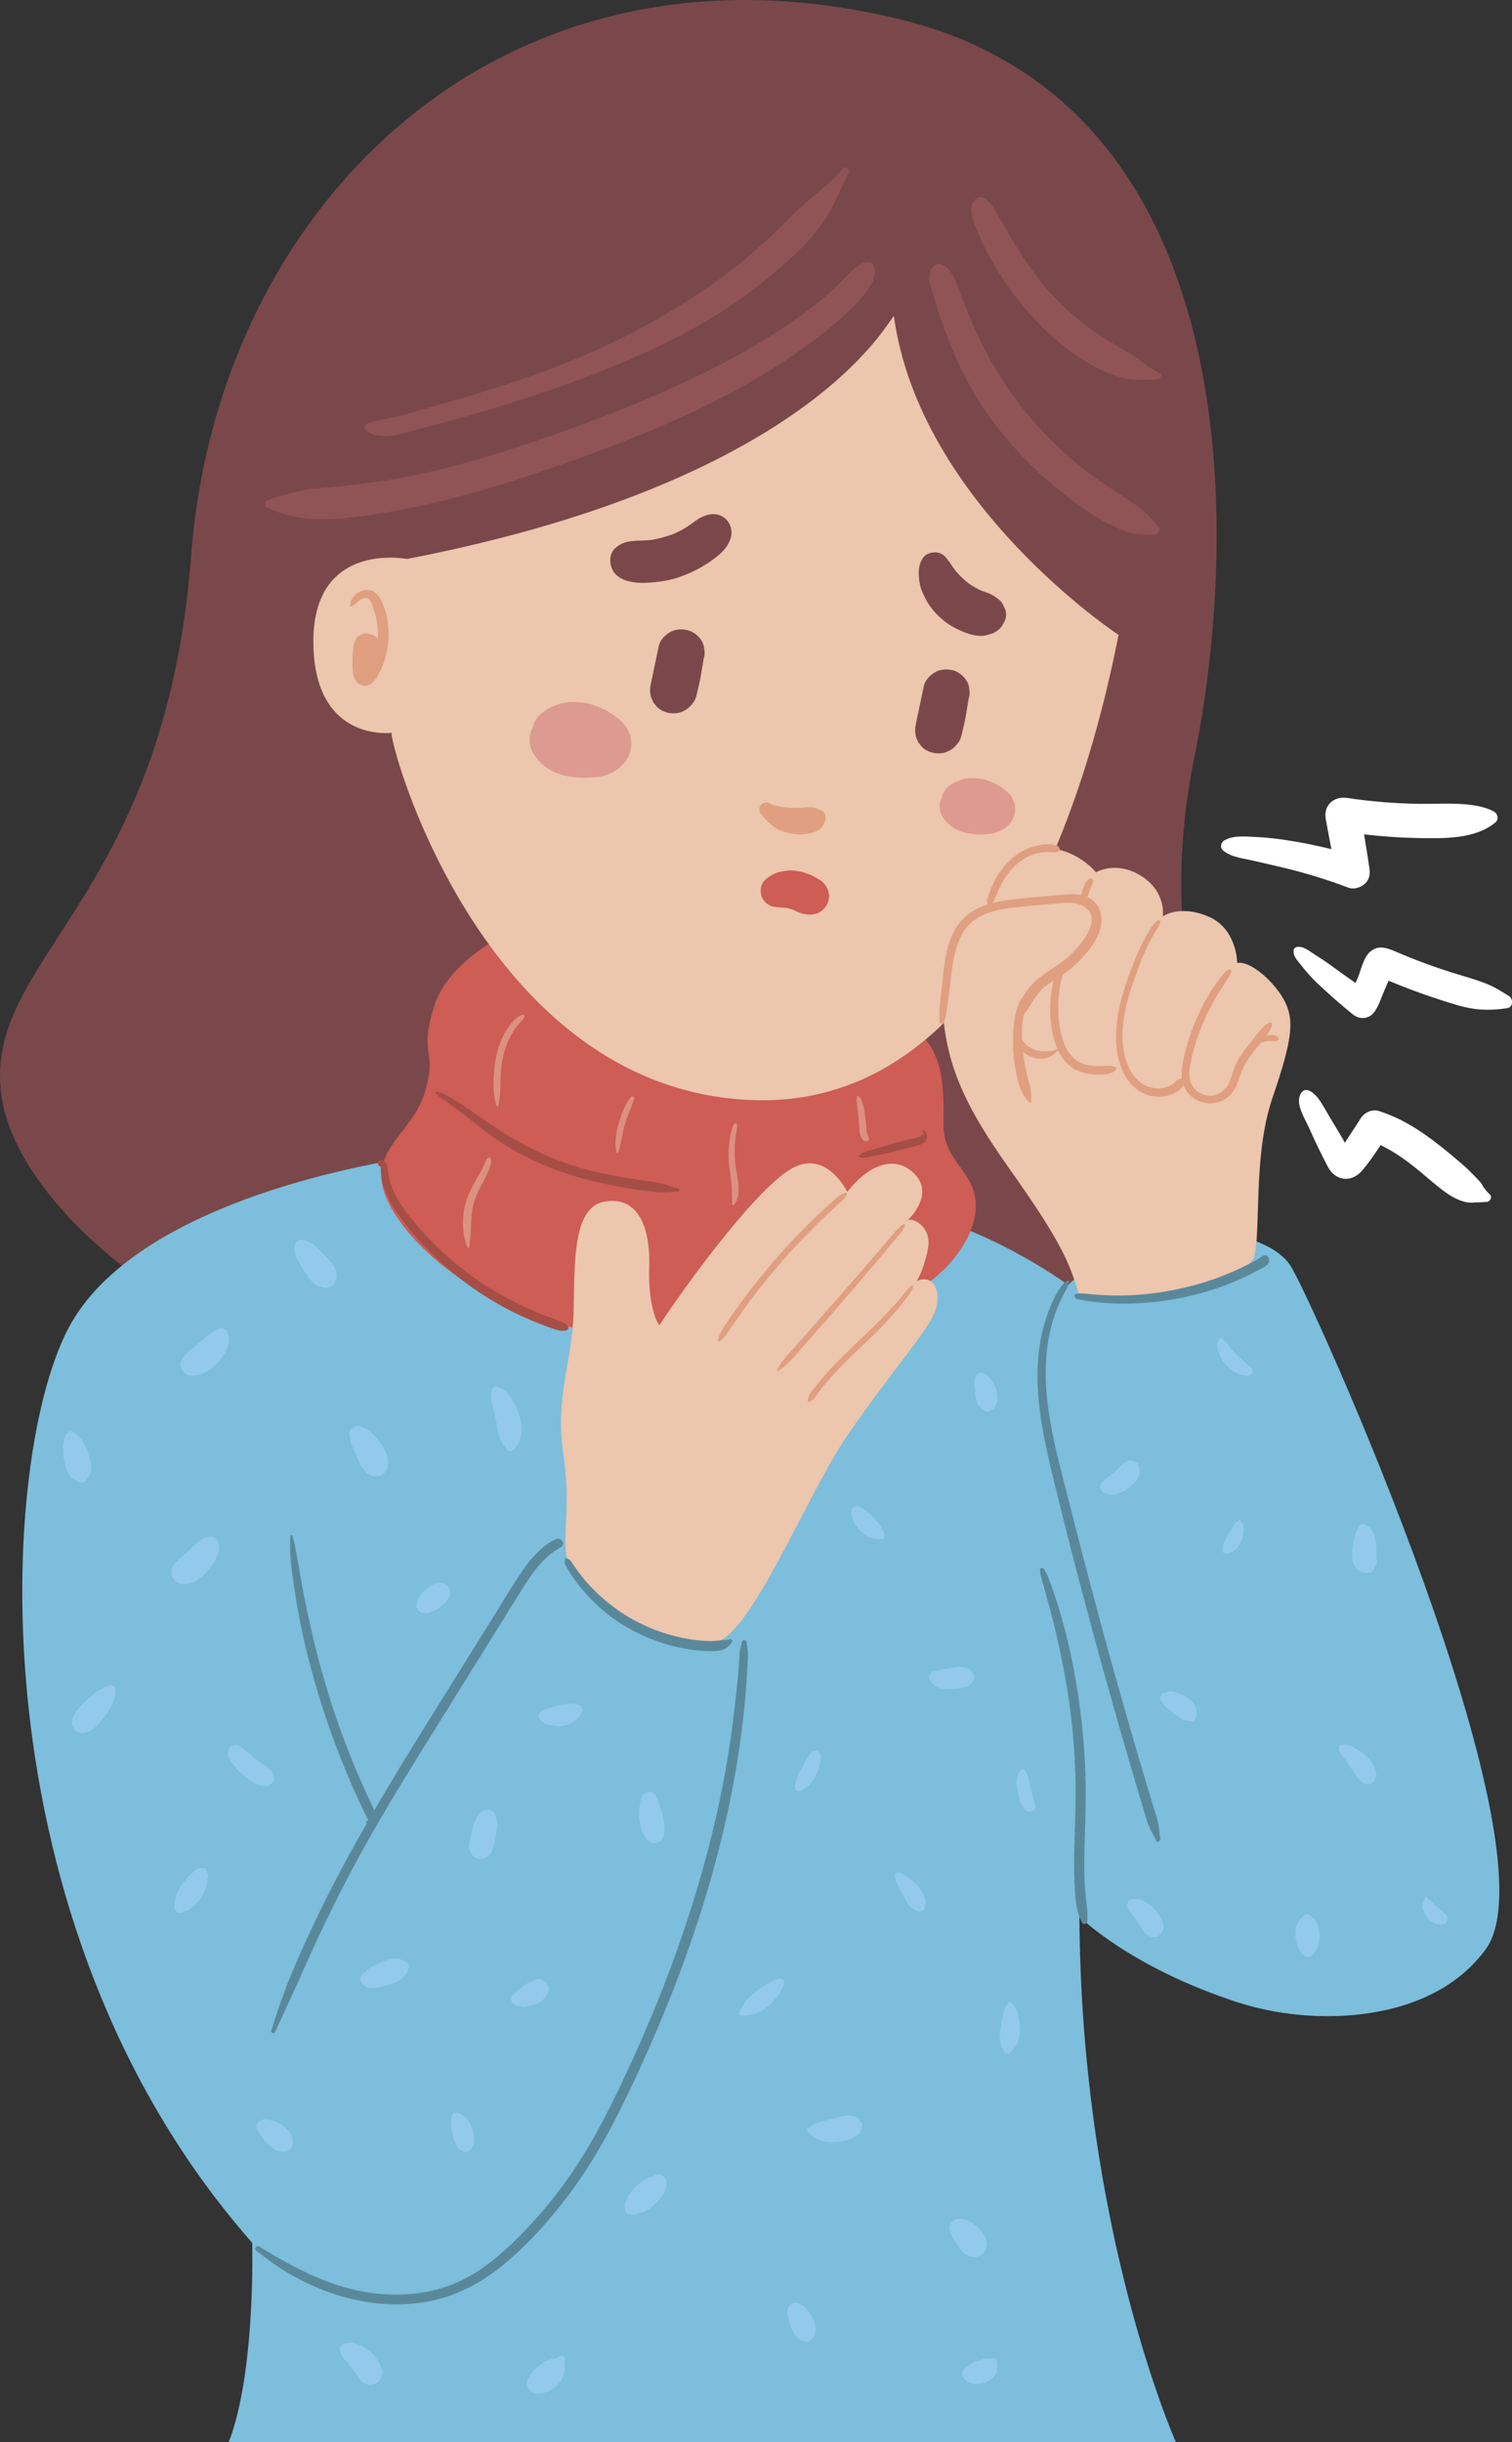 <svg width="57" height="92" viewBox="0 0 57 92" fill="none" xmlns="http://www.w3.org/2000/svg">
<rect x="0" y="0" width="57" height="92" fill="#333333" stroke="none"/>
<g clip-path="url(#clip0_473_5585)">
<path d="M33.892 0.72C18.878 -2.92 8.207 7.776 7.207 20.921C6.209 34.066 -0.784 36.141 0.073 41.399C0.929 46.657 11.061 54.266 26.188 54.405C41.315 54.544 46.881 45.412 46.738 43.612C46.594 41.812 43.313 36.97 45.026 28.53C46.738 20.09 47.024 3.9 33.895 0.718L33.892 0.72Z" fill="#7A484A"/>
<path d="M15.056 43.66C14.77 43.752 5.447 45.044 2.688 49.841C-0.071 54.638 -1.085 72.471 9.507 84.493C9.507 84.493 9.646 89.371 8.623 92.002H44.329C44.329 92.002 40.755 84.013 40.692 72.206C40.692 72.206 42.624 74.137 46.725 75.456C46.725 75.456 49.59 62.599 49.306 62.585C49.019 62.571 40.649 48.688 40.649 48.688C40.649 48.688 38.215 46.771 35.079 45.838C31.942 44.907 15.056 43.66 15.056 43.66Z" fill="#7CBEDB"/>
<path d="M19.622 34.896C19.622 34.896 16.927 36.035 16.355 37.939C15.784 39.846 16.482 39.476 16.038 41.075C15.594 42.674 14.009 43.227 14.453 44.826C14.897 46.425 18.386 50.667 26.503 50.545C34.621 50.422 36.651 47.101 36.778 45.625C36.905 44.149 35.573 43.841 35.573 42.427C35.573 41.013 35.637 39.474 34.305 38.675C32.974 37.877 19.622 34.894 19.622 34.894V34.896Z" fill="#CD5D55"/>
<path d="M21.177 58.05C19.953 58.494 12.869 70.657 11.346 74.161C9.823 77.667 8.048 82.402 9.506 84.492C10.964 86.581 15.341 87.382 17.688 86.028C20.034 84.675 23.84 79.94 25.616 74.344C27.392 68.748 28.215 62.905 27.962 61.676C27.709 60.447 23.714 57.126 21.177 58.047V58.05Z" fill="#7CBEDB"/>
<path d="M40.791 47.984C39.633 48.761 39.268 49.77 39.507 52.282C39.745 54.795 43.884 73.157 45.12 74.573C46.357 75.989 53.254 77.222 56.013 73.43C58.772 69.639 49.45 48.903 48.641 47.67C47.832 46.437 44.407 45.562 40.793 47.984H40.791Z" fill="#7CBEDB"/>
<path d="M21.524 59.202C22.163 60.65 25.853 62.476 27.185 61.784C28.517 61.092 30.467 56.249 31.942 54.083C33.417 51.914 34.892 50.255 35.224 49.471C35.558 48.686 35.176 47.948 34.558 48.272C34.558 48.272 34.844 47.811 34.985 47.027C35.128 46.242 34.462 45.874 34.224 45.967C34.224 45.967 35.224 45.043 34.51 44.261C33.796 43.478 32.751 43.846 31.942 44.907C31.942 44.907 31.133 43.201 29.753 44.076C28.374 44.953 25.853 48.41 24.853 49.933C24.853 49.933 24.426 49.38 24.474 47.718C24.521 46.059 23.951 45.043 22.762 45.275C21.574 45.506 21.669 47.626 21.621 49.472C21.574 51.317 20.908 52.608 21.242 54.823C21.574 57.037 21.055 58.132 21.528 59.204L21.524 59.202Z" fill="#ECC6AD"/>
<path d="M15.34 21.059C15.34 21.059 11.629 20.321 11.82 24.473C11.979 27.977 14.77 27.608 14.77 27.608C14.581 27.689 18.099 41.077 28.374 41.445C38.649 41.813 41.599 26.685 42.169 23.92C42.169 23.92 34.684 19 33.701 11.928C33.662 11.638 31.069 18.016 15.34 21.059Z" fill="#ECC6AD"/>
<path d="M40.648 48.686C40.951 49.696 46.956 48.29 47.259 47.395C47.562 46.5 47.212 43.567 47.973 41.352C48.734 39.138 48.782 38.446 48.448 37.754C48.114 37.062 47.166 36.179 46.641 36.278C46.641 36.278 46.641 34.986 45.548 34.526C44.455 34.065 43.836 34.526 43.836 34.526C43.836 34.526 43.98 33.602 43.027 33.003C42.075 32.404 41.316 32.864 41.316 32.864C41.316 32.864 40.555 31.895 39.223 31.941C37.891 31.987 37.273 34.063 37.273 34.063C37.273 34.063 35.514 34.709 35.514 37.245C35.514 39.782 36.18 41.397 38.082 44.072C39.984 46.747 40.318 47.578 40.65 48.684L40.648 48.686Z" fill="#ECC6AD"/>
<path d="M48.091 39.019C48.035 38.993 47.968 38.989 47.906 38.991C47.85 38.991 47.794 38.999 47.738 39.009C47.838 38.885 47.927 38.752 47.954 38.595C47.964 38.539 47.912 38.5 47.858 38.525C47.707 38.589 47.609 38.702 47.506 38.822C47.389 38.961 47.278 39.106 47.166 39.247C46.973 39.486 46.78 39.727 46.636 39.999C46.495 40.266 46.448 40.568 46.311 40.838C46.184 41.085 45.94 41.26 45.651 41.276C45.383 41.292 45.122 41.16 44.973 40.944C44.796 40.689 44.823 40.365 44.877 40.077C44.991 39.482 45.184 38.895 45.438 38.342C45.576 38.04 45.734 37.744 45.906 37.459C45.998 37.31 46.091 37.163 46.186 37.018C46.276 36.881 46.383 36.742 46.417 36.586C46.427 36.539 46.379 36.505 46.336 36.525C46.188 36.594 46.087 36.73 45.989 36.857C45.881 36.996 45.782 37.137 45.686 37.285C45.508 37.567 45.346 37.861 45.207 38.163C44.927 38.762 44.707 39.398 44.589 40.047C44.556 40.232 44.537 40.425 44.556 40.612C44.547 40.612 44.537 40.614 44.529 40.618C44.427 40.661 44.363 40.699 44.284 40.775C44.216 40.842 44.133 40.894 44.043 40.93C43.861 41.005 43.649 41.019 43.456 40.984C42.969 40.9 42.639 40.48 42.483 40.047C42.075 38.909 42.483 37.625 42.886 36.543C43.004 36.227 43.127 35.916 43.274 35.612C43.346 35.463 43.423 35.316 43.506 35.175C43.591 35.031 43.709 34.892 43.739 34.725C43.745 34.685 43.707 34.653 43.668 34.673C43.529 34.741 43.448 34.868 43.367 34.995C43.27 35.145 43.18 35.302 43.099 35.463C42.95 35.753 42.824 36.054 42.705 36.356C42.448 37.014 42.22 37.686 42.124 38.384C42.039 39.001 42.044 39.671 42.284 40.258C42.479 40.733 42.838 41.163 43.375 41.282C43.641 41.34 43.923 41.324 44.174 41.224C44.35 41.153 44.55 41.037 44.614 40.868C44.633 40.922 44.655 40.976 44.684 41.029C44.821 41.272 45.07 41.461 45.348 41.534C45.637 41.608 45.958 41.554 46.205 41.391C46.483 41.21 46.614 40.936 46.713 40.636C46.773 40.456 46.829 40.279 46.923 40.111C47.016 39.945 47.128 39.79 47.244 39.637C47.338 39.514 47.435 39.395 47.533 39.275C47.564 39.267 47.595 39.259 47.628 39.251C47.707 39.234 47.769 39.222 47.846 39.218C47.925 39.214 48.012 39.228 48.084 39.218C48.134 39.212 48.19 39.2 48.201 39.138C48.211 39.072 48.153 39.039 48.097 39.021L48.091 39.019Z" fill="#DF9F80"/>
<path d="M42.058 40.212C41.863 40.114 41.662 40.162 41.454 40.164C41.253 40.168 41.054 40.15 40.863 40.089C40.457 39.961 40.22 39.619 40.091 39.241C39.944 38.81 39.886 38.347 39.894 37.897C39.898 37.664 39.913 37.432 39.953 37.203C39.973 37.082 39.998 36.962 40.029 36.843C40.04 36.801 40.05 36.758 40.062 36.716C40.222 36.604 40.38 36.485 40.523 36.354C40.892 36.018 41.247 35.608 41.429 35.145C41.589 34.741 41.562 34.236 41.212 33.93C41.145 33.872 41.071 33.83 40.996 33.796C41.021 33.723 41.039 33.649 41.064 33.581C41.11 33.458 41.17 33.341 41.205 33.216C41.232 33.124 41.104 33.045 41.035 33.12C41.002 33.156 40.969 33.19 40.942 33.234C40.919 33.275 40.901 33.315 40.88 33.357C40.842 33.44 40.809 33.524 40.782 33.611C40.772 33.643 40.761 33.679 40.753 33.715C40.455 33.657 40.125 33.701 39.83 33.727C39.291 33.778 38.747 33.82 38.208 33.882C37.944 33.912 37.679 33.953 37.422 34.019C37.457 33.969 37.48 33.906 37.505 33.85C37.559 33.725 37.604 33.601 37.664 33.478C37.781 33.234 37.922 32.997 38.1 32.79C38.434 32.404 38.915 32.112 39.446 32.094C39.55 32.09 40.044 32.182 39.936 31.941C39.886 31.831 39.733 31.823 39.627 31.814C39.494 31.804 39.359 31.812 39.226 31.831C38.712 31.907 38.243 32.193 37.909 32.575C37.718 32.794 37.561 33.039 37.438 33.301C37.374 33.438 37.314 33.576 37.266 33.719C37.231 33.828 37.177 33.965 37.252 34.065C37.11 34.109 36.971 34.162 36.839 34.23C36.44 34.431 36.125 34.755 35.934 35.147C35.712 35.604 35.629 36.107 35.569 36.604C35.534 36.899 35.505 37.197 35.474 37.493C35.457 37.66 35.438 37.825 35.424 37.992C35.409 38.16 35.42 38.321 35.418 38.49C35.418 38.585 35.569 38.609 35.592 38.512C35.621 38.382 35.664 38.257 35.683 38.126C35.702 37.998 35.718 37.871 35.735 37.742C35.768 37.477 35.803 37.211 35.835 36.944C35.884 36.523 35.932 36.099 36.059 35.69C36.177 35.306 36.372 34.938 36.702 34.683C37.038 34.423 37.465 34.307 37.882 34.236C38.357 34.156 38.845 34.13 39.324 34.085C39.587 34.061 39.853 34.035 40.116 34.013C40.768 33.957 41.382 34.278 41.077 35.002C40.905 35.413 40.569 35.779 40.237 36.077C39.836 36.435 39.32 36.658 38.948 37.044C38.795 37.203 38.66 37.386 38.552 37.579C38.488 37.636 38.442 37.734 38.415 37.798C38.345 37.963 38.295 38.134 38.262 38.309C38.195 38.669 38.185 39.035 38.193 39.4C38.202 39.78 38.249 40.158 38.332 40.53C38.372 40.709 38.413 40.896 38.486 41.067C38.563 41.246 38.666 41.393 38.807 41.53C38.832 41.554 38.874 41.536 38.876 41.501C38.882 41.32 38.87 41.151 38.836 40.972C38.803 40.797 38.743 40.626 38.704 40.453C38.641 40.182 38.6 39.906 38.569 39.629C38.679 39.725 38.809 39.798 38.95 39.842C39.127 39.896 39.32 39.906 39.494 39.842C39.65 39.786 39.772 39.685 39.888 39.57C40.075 39.963 40.371 40.285 40.844 40.413C41.052 40.469 41.274 40.488 41.49 40.48C41.697 40.472 41.917 40.464 42.066 40.307C42.093 40.276 42.093 40.224 42.052 40.204L42.058 40.212ZM39.865 39.52C39.803 39.554 39.726 39.584 39.658 39.595C39.592 39.605 39.554 39.599 39.475 39.603C39.336 39.611 39.181 39.603 39.046 39.562C38.928 39.528 38.814 39.466 38.722 39.387C38.67 39.343 38.621 39.295 38.577 39.243C38.56 39.222 38.546 39.202 38.532 39.18C38.519 38.903 38.525 38.621 38.567 38.349C38.573 38.309 38.583 38.271 38.592 38.231C38.685 38.106 38.778 37.979 38.859 37.845C38.984 37.633 39.112 37.432 39.293 37.261C39.423 37.137 39.573 37.036 39.724 36.94C39.687 37.092 39.654 37.245 39.631 37.4C39.571 37.822 39.575 38.245 39.635 38.667C39.677 38.955 39.747 39.251 39.865 39.518V39.52Z" fill="#DF9F80"/>
<path d="M31.855 44.941C31.64 44.995 31.459 45.202 31.299 45.343C31.119 45.502 30.943 45.665 30.768 45.83C30.416 46.166 30.073 46.514 29.744 46.87C29.086 47.58 28.472 48.33 27.904 49.108C27.746 49.326 27.59 49.545 27.441 49.768C27.29 49.993 27.122 50.221 27.064 50.488C27.055 50.531 27.103 50.555 27.136 50.529C27.321 50.384 27.447 50.187 27.576 49.995C27.709 49.798 27.846 49.601 27.985 49.408C28.269 49.01 28.565 48.62 28.875 48.237C29.476 47.495 30.125 46.785 30.81 46.113C31.003 45.924 31.198 45.739 31.395 45.554C31.492 45.462 31.594 45.371 31.692 45.279C31.783 45.192 31.872 45.114 31.918 44.997C31.932 44.963 31.891 44.931 31.858 44.939L31.855 44.941Z" fill="#DF9F80"/>
<path d="M34.042 46.12C33.856 46.249 33.719 46.446 33.572 46.613C33.418 46.788 33.267 46.963 33.117 47.14C32.81 47.498 32.501 47.856 32.19 48.212C31.563 48.93 30.937 49.648 30.304 50.362C30.128 50.561 29.951 50.758 29.773 50.955C29.595 51.157 29.425 51.348 29.304 51.587C29.29 51.617 29.323 51.659 29.356 51.637C29.744 51.386 30.026 51.004 30.329 50.664C30.642 50.31 30.956 49.956 31.267 49.602C31.895 48.884 32.514 48.16 33.13 47.431C33.302 47.228 33.474 47.027 33.64 46.82C33.8 46.623 34.009 46.42 34.113 46.19C34.132 46.15 34.09 46.09 34.042 46.122V46.12Z" fill="#DF9F80"/>
<path d="M34.347 48.435C34.202 48.564 34.098 48.725 33.976 48.871C33.853 49.02 33.727 49.165 33.594 49.304C33.333 49.581 33.065 49.851 32.791 50.117C32.233 50.658 31.654 51.181 31.14 51.762C31.001 51.919 30.868 52.08 30.74 52.243C30.619 52.4 30.46 52.562 30.449 52.768C30.447 52.808 30.495 52.828 30.528 52.812C30.692 52.727 30.779 52.56 30.885 52.42C31.003 52.263 31.13 52.112 31.26 51.963C31.511 51.677 31.777 51.406 32.049 51.138C32.603 50.593 33.188 50.074 33.696 49.489C33.833 49.332 33.963 49.173 34.092 49.008C34.221 48.841 34.358 48.676 34.428 48.479C34.445 48.433 34.383 48.407 34.349 48.435H34.347Z" fill="#DF9F80"/>
<path d="M20.957 57.987C20.414 58.241 20.016 58.711 19.686 59.19C19.296 59.755 18.949 60.351 18.586 60.932C17.8 62.193 17.014 63.452 16.228 64.713C15.508 65.866 14.796 67.022 14.114 68.195C14.103 68.175 14.093 68.155 14.083 68.135C14.002 67.968 13.923 67.801 13.844 67.632C13.688 67.296 13.539 66.956 13.396 66.614C13.11 65.93 12.848 65.236 12.612 64.534C12.143 63.145 11.784 61.724 11.496 60.292C11.415 59.886 11.34 59.478 11.27 59.069C11.199 58.663 11.137 58.257 11.025 57.858C11.012 57.816 10.952 57.828 10.95 57.868C10.894 58.611 11.025 59.371 11.137 60.103C11.249 60.833 11.398 61.559 11.577 62.278C11.931 63.714 12.39 65.126 12.948 66.498C13.105 66.884 13.269 67.268 13.442 67.648C13.531 67.845 13.622 68.042 13.715 68.237C13.763 68.336 13.809 68.433 13.857 68.529C13.867 68.549 13.877 68.567 13.888 68.585C13.888 68.585 13.886 68.589 13.883 68.591C13.871 68.595 13.861 68.597 13.848 68.601C13.805 68.612 13.794 68.672 13.823 68.698C13.178 69.824 12.56 70.965 11.996 72.135C11.658 72.838 11.33 73.546 11.027 74.264C10.873 74.63 10.734 75 10.6 75.372C10.463 75.744 10.349 76.12 10.226 76.498C10.199 76.579 10.334 76.637 10.369 76.557C10.652 75.921 10.961 75.295 11.241 74.66C11.517 74.034 11.797 73.411 12.089 72.791C12.682 71.538 13.321 70.305 14.008 69.098C14.079 68.972 14.153 68.849 14.226 68.722C14.232 68.714 14.238 68.704 14.242 68.692C14.883 67.586 15.558 66.496 16.234 65.409C17.001 64.18 17.767 62.949 18.532 61.718C18.956 61.036 19.375 60.353 19.806 59.677C20.155 59.13 20.547 58.611 21.136 58.293C21.343 58.18 21.161 57.891 20.951 57.987H20.957Z" fill="#5A889B"/>
<path d="M28.147 61.853C28.132 61.764 27.989 61.77 27.97 61.853C27.941 61.983 27.9 62.114 27.885 62.247C27.869 62.4 27.867 62.557 27.856 62.71C27.835 62.995 27.813 63.279 27.779 63.564C27.715 64.14 27.653 64.715 27.574 65.29C27.416 66.429 27.201 67.559 26.939 68.679C26.412 70.936 25.69 73.149 24.828 75.305C24.396 76.379 23.929 77.439 23.431 78.487C22.925 79.551 22.386 80.603 21.736 81.593C21.11 82.548 20.384 83.437 19.575 84.252C18.818 85.014 17.961 85.734 16.924 86.108C15.855 86.495 14.675 86.535 13.563 86.309C12.462 86.086 11.443 85.609 10.478 85.054C10.24 84.918 10.001 84.777 9.767 84.632C9.678 84.576 9.57 84.708 9.653 84.777C11.389 86.227 13.756 87.11 16.061 86.72C17.206 86.525 18.206 85.974 19.075 85.239C19.961 84.493 20.739 83.616 21.43 82.699C22.154 81.74 22.757 80.706 23.299 79.64C23.838 78.578 24.332 77.493 24.796 76.399C25.724 74.217 26.508 71.974 27.095 69.683C27.682 67.396 28.066 65.067 28.182 62.712C28.188 62.573 28.198 62.434 28.198 62.295C28.198 62.148 28.167 61.999 28.145 61.855L28.147 61.853Z" fill="#5A889B"/>
<path d="M40.898 71.067C40.871 70.627 40.871 70.184 40.882 69.742C40.9 68.861 40.946 67.98 40.925 67.097C40.884 65.349 40.664 63.603 40.27 61.897C40.16 61.424 40.031 60.956 39.886 60.491C39.811 60.256 39.732 60.02 39.649 59.787C39.566 59.554 39.492 59.312 39.353 59.105C39.313 59.047 39.199 59.063 39.205 59.143C39.222 59.359 39.288 59.562 39.349 59.769C39.409 59.976 39.463 60.183 39.521 60.391C39.637 60.813 39.745 61.237 39.842 61.666C40.037 62.521 40.205 63.377 40.324 64.246C40.44 65.113 40.512 65.986 40.539 66.859C40.566 67.74 40.531 68.619 40.504 69.5C40.489 69.991 40.483 70.482 40.508 70.973C40.533 71.467 40.556 71.982 40.788 72.431C40.84 72.531 40.989 72.477 40.993 72.376C41.012 71.938 40.925 71.506 40.898 71.069V71.067Z" fill="#5A889B"/>
<path d="M43.669 68.73C43.636 68.551 43.578 68.378 43.524 68.205C43.418 67.857 43.312 67.509 43.208 67.161C42.997 66.457 42.789 65.751 42.586 65.045C42.179 63.639 41.785 62.231 41.406 60.819C41.028 59.415 40.661 58.007 40.306 56.599C39.958 55.215 39.555 53.821 39.447 52.397C39.394 51.681 39.416 50.957 39.566 50.253C39.638 49.907 39.738 49.565 39.873 49.237C39.939 49.076 40.014 48.919 40.095 48.767C40.134 48.692 40.176 48.616 40.215 48.541C40.258 48.461 40.277 48.372 40.306 48.286C40.321 48.24 40.263 48.217 40.23 48.244C40.103 48.344 40.012 48.441 39.927 48.575C39.835 48.718 39.759 48.871 39.686 49.026C39.555 49.306 39.447 49.597 39.364 49.893C39.19 50.506 39.115 51.152 39.113 51.788C39.105 53.222 39.447 54.634 39.788 56.022C40.491 58.894 41.254 61.752 42.063 64.596C42.289 65.391 42.52 66.185 42.754 66.978C42.874 67.382 42.995 67.787 43.117 68.189C43.177 68.386 43.229 68.589 43.306 68.78C43.385 68.975 43.499 69.152 43.584 69.343C43.625 69.436 43.756 69.365 43.742 69.279C43.708 69.098 43.704 68.915 43.671 68.734L43.669 68.73Z" fill="#5A889B"/>
<path d="M47.752 47.304C47.704 47.278 47.653 47.282 47.617 47.314C47.621 47.31 47.623 47.308 47.626 47.308C47.605 47.302 47.563 47.34 47.547 47.352C47.509 47.381 47.476 47.405 47.431 47.431C47.321 47.491 47.213 47.552 47.101 47.61C46.873 47.729 46.638 47.837 46.402 47.94C45.935 48.139 45.454 48.304 44.962 48.433C43.991 48.69 42.985 48.823 41.977 48.805C41.697 48.799 41.415 48.783 41.135 48.761C41.054 48.755 40.446 48.652 40.504 48.835C40.537 48.94 40.674 48.952 40.772 48.974C40.915 49.004 41.06 49.024 41.205 49.042C41.483 49.078 41.763 49.096 42.043 49.105C42.614 49.123 43.182 49.096 43.748 49.024C44.877 48.879 45.972 48.563 46.995 48.075C47.134 48.008 47.273 47.938 47.408 47.865C47.532 47.799 47.696 47.735 47.789 47.626C47.87 47.532 47.872 47.373 47.752 47.304Z" fill="#5A889B"/>
<path d="M27.524 61.757C27.412 61.791 27.294 61.781 27.18 61.795C27.043 61.811 26.908 61.825 26.769 61.823C26.535 61.821 26.296 61.799 26.064 61.764C25.595 61.694 25.132 61.571 24.691 61.403C23.811 61.065 22.998 60.522 22.346 59.856C22.16 59.667 21.988 59.465 21.83 59.252C21.755 59.152 21.683 59.047 21.61 58.944C21.575 58.894 21.544 58.836 21.502 58.79C21.454 58.735 21.398 58.735 21.336 58.699C21.324 58.691 21.309 58.701 21.307 58.715C21.303 58.772 21.274 58.822 21.286 58.878C21.297 58.931 21.34 58.993 21.365 59.041C21.423 59.152 21.49 59.258 21.56 59.363C21.699 59.572 21.855 59.771 22.019 59.962C22.351 60.346 22.728 60.694 23.145 60.99C23.966 61.569 24.933 61.972 25.939 62.129C26.226 62.173 26.518 62.207 26.808 62.205C26.962 62.205 27.122 62.199 27.267 62.145C27.418 62.088 27.51 61.98 27.599 61.853C27.632 61.807 27.578 61.74 27.522 61.757H27.524Z" fill="#5A889B"/>
<path d="M14.601 23.324C14.563 23.113 14.501 22.91 14.414 22.715C14.333 22.532 14.225 22.337 14.024 22.258C13.657 22.118 13.175 22.445 13.207 22.828C13.207 22.842 13.221 22.856 13.236 22.85C13.327 22.814 13.377 22.777 13.447 22.711C13.528 22.637 13.615 22.556 13.727 22.532C13.962 22.482 14.024 22.767 14.082 22.932C14.209 23.296 14.262 23.674 14.242 24.055C14.192 24.004 14.136 23.958 14.061 23.924C13.916 23.858 13.744 23.839 13.597 23.912C13.426 23.994 13.356 24.167 13.331 24.34C13.3 24.559 13.285 24.783 13.287 25.004C13.292 25.185 13.29 25.38 13.36 25.551C13.426 25.708 13.565 25.835 13.75 25.833C13.951 25.831 14.098 25.678 14.198 25.523C14.609 24.875 14.731 24.065 14.596 23.322L14.601 23.324Z" fill="#DF9F80"/>
<path d="M26.708 19.39C26.463 19.448 26.279 19.569 26.086 19.72C26.088 19.716 26.036 19.756 26.022 19.766C25.955 19.812 25.889 19.855 25.818 19.897C25.69 19.973 25.555 20.041 25.418 20.104C25.399 20.112 25.37 20.124 25.358 20.128C25.281 20.156 25.204 20.18 25.128 20.204C24.989 20.245 24.852 20.285 24.711 20.313C24.667 20.323 24.621 20.331 24.578 20.337C24.567 20.337 24.538 20.343 24.518 20.345C24.487 20.349 24.453 20.351 24.422 20.353C23.978 20.386 23.563 20.323 23.203 20.641C23.018 20.804 22.974 21.061 23.026 21.287C23.165 21.892 23.868 21.98 24.395 21.954C24.787 21.934 25.198 21.88 25.57 21.753C25.933 21.628 26.289 21.47 26.611 21.261C27.003 21.005 27.455 20.689 27.559 20.215C27.667 19.714 27.239 19.261 26.708 19.39Z" fill="#7A484A"/>
<path d="M37.888 22.94C37.9 22.968 37.9 22.974 37.867 22.9C37.861 22.886 37.854 22.872 37.846 22.86C37.85 22.866 37.852 22.872 37.856 22.88C37.854 22.874 37.852 22.872 37.85 22.866C37.804 22.759 37.773 22.693 37.676 22.604C37.639 22.57 37.597 22.542 37.556 22.516C37.402 22.383 37.201 22.325 37.002 22.256C36.83 22.178 36.664 22.083 36.508 21.974C36.34 21.84 36.18 21.691 36.045 21.528C35.987 21.454 35.931 21.379 35.871 21.307C35.908 21.353 35.946 21.399 35.983 21.448C35.898 21.339 35.832 21.22 35.747 21.114C35.705 21.063 35.662 21.003 35.614 20.957C35.44 20.786 35.182 20.768 34.969 20.87C34.732 20.983 34.635 21.313 34.635 21.552C34.635 21.723 34.653 21.904 34.691 22.071C34.73 22.24 34.815 22.405 34.892 22.56C34.977 22.731 35.083 22.876 35.207 23.023C35.407 23.258 35.664 23.475 35.94 23.624C36.294 23.817 36.875 24.072 37.288 23.897C37.367 23.881 37.441 23.859 37.516 23.815C37.576 23.779 37.641 23.729 37.693 23.684C37.703 23.674 37.931 23.383 37.748 23.602C37.906 23.411 37.981 23.171 37.888 22.942V22.94Z" fill="#7A484A"/>
<path d="M37.888 22.941C37.88 22.922 37.87 22.9 37.859 22.877C37.864 22.886 37.866 22.892 37.87 22.9C37.876 22.914 37.884 22.926 37.891 22.941H37.888Z" fill="#7A484A"/>
<path d="M26.548 24.451C26.542 24.338 26.508 24.231 26.444 24.133C26.338 23.956 26.129 23.787 25.917 23.741C25.691 23.69 25.44 23.702 25.239 23.827C25.054 23.944 24.88 24.121 24.834 24.338C24.78 24.593 24.729 24.847 24.675 25.102C24.648 25.227 24.623 25.352 24.596 25.477C24.583 25.539 24.569 25.601 24.556 25.663C24.55 25.696 24.544 25.726 24.538 25.758C24.5 25.951 24.494 26.066 24.542 26.259C24.571 26.327 24.6 26.394 24.631 26.462C24.677 26.518 24.722 26.577 24.768 26.633C24.905 26.766 25.081 26.842 25.27 26.866C25.43 26.887 25.575 26.868 25.722 26.808C25.907 26.732 26.023 26.621 26.141 26.462C26.214 26.363 26.247 26.247 26.272 26.128C26.272 26.122 26.278 26.116 26.278 26.11C26.33 25.893 26.382 25.676 26.419 25.456L26.531 24.795C26.569 24.682 26.573 24.567 26.548 24.455V24.451Z" fill="#7A484A"/>
<path d="M36.54 25.959C36.534 25.847 36.501 25.74 36.436 25.642C36.331 25.465 36.121 25.296 35.909 25.249C35.683 25.199 35.432 25.211 35.231 25.336C35.046 25.453 34.872 25.63 34.827 25.847C34.773 26.102 34.721 26.356 34.667 26.611C34.64 26.736 34.615 26.861 34.588 26.985C34.575 27.048 34.561 27.11 34.548 27.172C34.542 27.204 34.536 27.235 34.53 27.267C34.492 27.46 34.486 27.575 34.534 27.768C34.563 27.836 34.592 27.902 34.621 27.971C34.667 28.027 34.712 28.085 34.758 28.142C34.895 28.275 35.071 28.351 35.26 28.375C35.42 28.395 35.565 28.379 35.712 28.317C35.897 28.24 36.013 28.13 36.131 27.971C36.204 27.872 36.237 27.756 36.262 27.637C36.262 27.631 36.268 27.625 36.268 27.619C36.32 27.402 36.372 27.184 36.409 26.965L36.521 26.303C36.559 26.191 36.563 26.076 36.538 25.963L36.54 25.959Z" fill="#7A484A"/>
<path d="M30.91 30.517C30.817 30.453 30.707 30.417 30.582 30.41C30.545 30.41 30.506 30.407 30.468 30.407C30.408 30.407 30.346 30.419 30.286 30.429C30.284 30.429 30.28 30.429 30.277 30.431C30.259 30.431 30.238 30.435 30.219 30.435C30.176 30.437 30.13 30.439 30.087 30.439C30.004 30.439 29.921 30.443 29.838 30.439C29.8 30.439 29.761 30.435 29.724 30.431C29.717 30.431 29.709 30.429 29.703 30.427C29.628 30.415 29.556 30.409 29.481 30.402C29.468 30.402 29.458 30.401 29.446 30.398C29.367 30.382 29.29 30.368 29.215 30.344C29.197 30.338 29.18 30.332 29.162 30.326C29.157 30.326 29.13 30.314 29.118 30.31C29.108 30.306 29.091 30.298 29.089 30.298C29.066 30.288 29.045 30.278 29.024 30.266C28.919 30.213 28.79 30.221 28.703 30.306C28.622 30.384 28.597 30.523 28.662 30.618C28.769 30.777 28.898 30.923 29.047 31.044C29.134 31.114 29.23 31.193 29.329 31.243C29.435 31.298 29.56 31.338 29.676 31.37C29.885 31.426 30.103 31.448 30.321 31.426C30.495 31.408 30.634 31.384 30.79 31.304C30.941 31.225 31.074 31.078 31.101 30.911C31.165 30.756 31.082 30.557 30.91 30.513V30.517Z" fill="#DF9F80"/>
<path d="M31.042 33.259C30.961 33.17 30.864 33.13 30.766 33.07C30.715 33.038 30.665 33.009 30.607 32.983C30.445 32.913 30.287 32.85 30.113 32.824C30.013 32.81 29.874 32.782 29.766 32.792C29.652 32.802 29.538 32.816 29.426 32.84C29.21 32.887 29.015 32.997 28.854 33.14C28.669 33.303 28.632 33.591 28.725 33.804C28.769 33.904 28.829 33.981 28.918 34.047C29.034 34.134 29.15 34.166 29.298 34.178C29.408 34.188 29.517 34.19 29.628 34.2C29.677 34.208 29.729 34.214 29.779 34.222C29.779 34.222 29.779 34.222 29.781 34.222C29.733 34.216 29.686 34.21 29.638 34.204C29.715 34.216 29.787 34.234 29.86 34.258C29.951 34.303 30.042 34.347 30.14 34.383C30.331 34.456 30.517 34.478 30.723 34.434C30.965 34.381 31.165 34.17 31.229 33.943C31.302 33.689 31.216 33.45 31.042 33.259Z" fill="#CD5D55"/>
<path d="M38.261 30.364C38.211 29.998 37.923 29.761 37.614 29.58C37.485 29.506 37.344 29.447 37.203 29.395C37.064 29.343 36.902 29.329 36.757 29.317C36.419 29.288 36.07 29.393 35.803 29.594C35.666 29.697 35.56 29.834 35.514 29.998C35.51 30.017 35.51 30.035 35.506 30.053C35.489 30.085 35.471 30.115 35.458 30.149C35.413 30.282 35.415 30.441 35.45 30.576C35.489 30.727 35.577 30.841 35.676 30.958C35.763 31.062 35.882 31.149 36 31.217C36.247 31.362 36.541 31.412 36.823 31.43C36.917 31.437 37.01 31.435 37.103 31.43C37.255 31.422 37.415 31.41 37.56 31.362C37.794 31.282 37.983 31.153 38.122 30.95C38.24 30.777 38.288 30.57 38.259 30.364H38.261Z" fill="#DD9A91"/>
<path d="M23.79 27.86C23.721 27.367 23.336 27.045 22.916 26.804C22.742 26.703 22.553 26.627 22.365 26.555C22.178 26.484 21.96 26.464 21.763 26.448C21.307 26.412 20.838 26.553 20.477 26.822C20.29 26.961 20.149 27.144 20.089 27.367C20.083 27.391 20.083 27.416 20.079 27.44C20.058 27.484 20.031 27.522 20.014 27.57C19.952 27.749 19.954 27.963 20.002 28.144C20.054 28.349 20.174 28.5 20.307 28.659C20.425 28.799 20.585 28.916 20.742 29.009C21.076 29.202 21.471 29.272 21.854 29.296C21.981 29.304 22.108 29.302 22.232 29.296C22.437 29.284 22.653 29.27 22.846 29.204C23.163 29.095 23.419 28.922 23.603 28.648C23.763 28.415 23.827 28.136 23.788 27.86H23.79Z" fill="#DD9A91"/>
<path d="M12.66 47.856C12.606 47.675 12.457 47.532 12.336 47.391C12.26 47.301 12.179 47.216 12.092 47.134C12.046 47.089 11.998 47.047 11.953 47.003C11.886 46.941 11.82 46.866 11.735 46.826C11.681 46.8 11.625 46.778 11.569 46.753C11.482 46.717 11.409 46.691 11.314 46.713C11.243 46.729 11.185 46.772 11.146 46.83C11.112 46.878 11.094 46.937 11.094 46.995C11.094 46.991 11.112 47.117 11.102 47.055C11.092 46.993 11.112 47.126 11.108 47.103C11.112 47.126 11.114 47.15 11.119 47.172C11.125 47.226 11.121 47.184 11.119 47.172C11.119 47.166 11.119 47.164 11.119 47.16C11.119 47.162 11.119 47.166 11.119 47.168C11.125 47.21 11.125 47.256 11.137 47.298C11.16 47.377 11.212 47.453 11.254 47.526C11.283 47.576 11.312 47.628 11.341 47.679C11.399 47.783 11.459 47.88 11.529 47.976C11.619 48.097 11.702 48.234 11.816 48.332C11.986 48.477 12.28 48.588 12.494 48.465C12.708 48.344 12.72 48.061 12.658 47.856H12.66Z" fill="#92C9ED"/>
<path d="M8.633 50.438C8.635 50.372 8.628 50.312 8.608 50.257C8.606 50.247 8.601 50.237 8.599 50.227C8.579 50.151 8.523 50.094 8.45 50.064C8.386 50.038 8.33 50.04 8.27 50.058C8.222 50.064 8.174 50.08 8.137 50.1C8.124 50.106 8.112 50.116 8.102 50.124C8.097 50.128 8.093 50.13 8.091 50.133C8.07 50.141 8.052 50.149 8.031 50.157C8 50.177 7.971 50.201 7.942 50.225C7.929 50.235 7.917 50.245 7.904 50.255C7.88 50.275 7.853 50.295 7.828 50.316C7.724 50.396 7.635 50.495 7.531 50.575C7.566 50.549 7.602 50.523 7.635 50.496C7.537 50.569 7.446 50.649 7.348 50.724C7.292 50.766 7.236 50.808 7.183 50.853C7.158 50.875 7.133 50.895 7.106 50.915C7.077 50.937 7.054 50.961 7.031 50.987C7.035 50.983 7.037 50.979 7.041 50.975C7.017 51.005 6.994 51.034 6.967 51.064C6.878 51.166 6.813 51.267 6.805 51.406C6.799 51.554 6.894 51.689 7.019 51.768C7.139 51.842 7.28 51.826 7.413 51.808C7.651 51.774 7.861 51.653 8.039 51.498C8.187 51.37 8.313 51.225 8.419 51.062C8.533 50.885 8.657 50.653 8.628 50.436L8.633 50.438Z" fill="#92C9ED"/>
<path d="M14.603 54.9C14.584 54.769 14.516 54.65 14.456 54.534C14.371 54.375 14.242 54.236 14.122 54.101C14.051 54.021 13.979 53.952 13.891 53.888C13.862 53.866 13.831 53.842 13.8 53.824C13.767 53.803 13.723 53.787 13.686 53.775C13.678 53.773 13.671 53.773 13.663 53.771C13.653 53.765 13.643 53.759 13.632 53.753C13.406 53.627 13.095 53.838 13.178 54.093C13.182 54.105 13.186 54.117 13.188 54.129C13.188 54.135 13.188 54.141 13.188 54.145C13.188 54.186 13.197 54.23 13.205 54.27C13.215 54.31 13.23 54.351 13.242 54.389C13.273 54.477 13.317 54.564 13.358 54.648C13.412 54.779 13.458 54.912 13.522 55.038C13.551 55.097 13.574 55.155 13.605 55.214C13.649 55.296 13.727 55.37 13.788 55.445C13.779 55.435 13.771 55.425 13.763 55.415C13.81 55.473 13.86 55.527 13.929 55.563C14.005 55.606 14.099 55.628 14.186 55.624C14.391 55.614 14.576 55.473 14.62 55.274C14.646 55.149 14.624 55.028 14.607 54.904L14.603 54.9Z" fill="#92C9ED"/>
<path d="M8.244 58.186C8.228 58.057 8.155 57.953 8.02 57.909C7.952 57.886 7.892 57.897 7.831 57.915C7.645 57.931 7.483 58.084 7.344 58.19C7.294 58.228 7.253 58.281 7.207 58.325C7.161 58.371 7.116 58.416 7.068 58.458C6.819 58.681 6.404 58.93 6.475 59.305C6.479 59.359 6.493 59.409 6.525 59.455C6.547 59.49 6.572 59.516 6.601 59.54C6.599 59.54 6.597 59.538 6.593 59.536C6.819 59.777 7.201 59.689 7.441 59.522C7.524 59.464 7.614 59.407 7.684 59.335C7.73 59.286 7.775 59.236 7.817 59.184C7.919 59.061 8.045 58.924 8.116 58.78C8.157 58.697 8.205 58.596 8.23 58.506C8.238 58.478 8.24 58.45 8.244 58.422C8.25 58.379 8.263 58.335 8.263 58.291C8.263 58.253 8.257 58.218 8.244 58.184V58.186Z" fill="#92C9ED"/>
<path d="M3.347 55.622C3.413 55.531 3.447 55.431 3.443 55.312C3.438 55.221 3.434 55.131 3.411 55.044C3.382 54.932 3.343 54.821 3.31 54.711C3.27 54.58 3.2 54.447 3.129 54.326C3.102 54.28 3.067 54.238 3.034 54.196C3.007 54.161 2.976 54.109 2.945 54.081C2.93 54.067 2.914 54.059 2.897 54.049C2.851 54.002 2.806 53.96 2.739 53.942C2.696 53.93 2.631 53.91 2.592 53.942C2.534 53.986 2.49 54.017 2.461 54.083C2.447 54.113 2.441 54.143 2.432 54.173C2.416 54.21 2.405 54.246 2.399 54.29C2.389 54.369 2.372 54.447 2.37 54.526C2.366 54.666 2.376 54.815 2.407 54.952C2.432 55.065 2.455 55.179 2.484 55.292C2.505 55.372 2.546 55.447 2.584 55.521C2.64 55.632 2.719 55.704 2.826 55.755C2.843 55.764 2.862 55.773 2.88 55.781C2.884 55.783 2.887 55.787 2.891 55.789C3.038 55.911 3.233 55.859 3.304 55.688C3.322 55.668 3.337 55.644 3.349 55.62L3.347 55.622Z" fill="#92C9ED"/>
<path d="M4.355 63.687C4.355 63.687 4.361 63.665 4.361 63.655C4.367 63.597 4.322 63.534 4.272 63.506C4.212 63.472 4.152 63.48 4.091 63.506C4.091 63.506 4.091 63.506 4.089 63.506C4.06 63.51 4.035 63.52 4.011 63.53C3.938 63.552 3.878 63.595 3.813 63.645C3.87 63.601 3.787 63.651 3.77 63.657C3.741 63.671 3.712 63.683 3.685 63.701C3.548 63.786 3.428 63.9 3.314 64.011C3.216 64.106 3.112 64.196 3.021 64.295C2.892 64.435 2.726 64.626 2.722 64.828C2.654 65.085 2.905 65.363 3.183 65.274C3.197 65.27 3.214 65.266 3.228 65.262C3.417 65.234 3.583 65.095 3.708 64.96C3.824 64.836 3.921 64.693 4.023 64.556C4.104 64.445 4.17 64.335 4.228 64.212C4.253 64.16 4.272 64.11 4.284 64.053C4.289 64.037 4.291 64.023 4.295 64.007C4.295 63.999 4.299 63.991 4.299 63.985C4.299 63.977 4.301 63.975 4.301 63.975C4.301 63.973 4.303 63.969 4.305 63.967C4.316 63.945 4.326 63.922 4.334 63.898C4.353 63.854 4.359 63.81 4.357 63.766C4.357 63.766 4.357 63.764 4.357 63.762C4.363 63.735 4.361 63.709 4.357 63.683L4.355 63.687Z" fill="#92C9ED"/>
<path d="M10.32 66.899C10.32 66.899 10.312 66.881 10.307 66.873C10.316 66.811 10.247 66.733 10.206 66.688C10.183 66.662 10.154 66.644 10.127 66.622C10.063 66.57 10.001 66.515 9.93 66.471C9.876 66.437 9.822 66.403 9.77 66.366C9.752 66.352 9.733 66.34 9.714 66.326C9.708 66.322 9.702 66.318 9.698 66.314C9.689 66.308 9.679 66.3 9.671 66.294C9.677 66.298 9.681 66.302 9.687 66.306C9.642 66.27 9.596 66.234 9.552 66.195C9.451 66.107 9.347 66.022 9.245 65.934C9.162 65.862 9.088 65.785 8.974 65.761C8.851 65.735 8.718 65.743 8.644 65.856C8.602 65.918 8.59 65.996 8.59 66.069C8.59 66.173 8.646 66.26 8.7 66.344C8.779 66.469 8.864 66.584 8.969 66.688C9.055 66.773 9.142 66.853 9.235 66.928C9.301 66.982 9.372 67.034 9.44 67.084C9.492 67.123 9.542 67.161 9.602 67.187C9.677 67.219 9.754 67.257 9.832 67.28C9.957 67.318 10.148 67.284 10.243 67.191C10.299 67.137 10.33 67.066 10.332 66.99C10.332 66.954 10.351 66.99 10.322 66.901L10.32 66.899Z" fill="#92C9ED"/>
<path d="M9.704 66.317C9.704 66.317 9.712 66.323 9.717 66.325C9.729 66.333 9.731 66.333 9.688 66.302C9.692 66.304 9.694 66.308 9.698 66.31C9.7 66.31 9.702 66.314 9.704 66.317Z" fill="#92C9ED"/>
<path d="M7.238 70.571C7.259 70.554 7.251 70.56 7.238 70.571Z" fill="#92C9ED"/>
<path d="M7.809 70.524C7.853 70.599 7.805 70.496 7.797 70.482C7.79 70.474 7.786 70.47 7.782 70.464C7.778 70.454 7.774 70.442 7.768 70.432C7.732 70.373 7.67 70.359 7.608 70.367C7.583 70.369 7.583 70.371 7.608 70.369C7.593 70.367 7.579 70.369 7.564 70.371C7.533 70.371 7.504 70.381 7.477 70.397C7.502 70.389 7.506 70.387 7.49 70.389C7.461 70.394 7.436 70.403 7.411 70.42C7.382 70.438 7.357 70.458 7.334 70.482C7.315 70.5 7.299 70.518 7.278 70.536C7.259 70.554 7.237 70.569 7.218 70.585C7.228 70.576 7.235 70.57 7.241 70.566C7.232 70.575 7.22 70.582 7.214 70.587C7.143 70.639 7.102 70.675 7.05 70.743C7.031 70.768 7.013 70.794 6.994 70.82C6.959 70.866 6.923 70.912 6.888 70.959C6.872 70.979 6.851 70.999 6.838 71.023C6.851 71.009 6.863 70.993 6.874 70.979C6.84 71.011 6.811 71.049 6.791 71.089C6.764 71.136 6.741 71.184 6.714 71.23C6.672 71.303 6.647 71.375 6.639 71.45C6.608 71.524 6.575 71.598 6.575 71.681C6.575 71.689 6.579 71.739 6.581 71.743C6.577 71.779 6.567 71.816 6.569 71.854C6.573 71.99 6.701 72.089 6.84 72.055C6.884 72.045 6.921 72.023 6.963 72.005C6.988 71.993 6.986 71.999 6.975 72.005C6.998 72.001 7.025 71.99 7.044 71.983C7.112 71.954 7.17 71.91 7.224 71.862C7.295 71.828 7.355 71.775 7.405 71.715C7.454 71.653 7.513 71.59 7.558 71.526C7.622 71.431 7.668 71.321 7.718 71.216C7.73 71.192 7.741 71.168 7.751 71.144C7.788 71.063 7.801 71.009 7.811 70.922C7.815 70.896 7.817 70.868 7.82 70.842C7.82 70.836 7.82 70.832 7.82 70.828C7.82 70.826 7.82 70.824 7.822 70.82C7.846 70.721 7.863 70.619 7.807 70.526L7.809 70.524Z" fill="#92C9ED"/>
<path d="M6.976 72.007C6.976 72.007 6.967 72.009 6.963 72.011C6.967 72.011 6.973 72.011 6.976 72.007Z" fill="#92C9ED"/>
<path d="M11.017 80.551C11.001 80.441 10.938 80.35 10.864 80.266C10.832 80.229 10.797 80.197 10.762 80.165C10.706 80.111 10.644 80.048 10.573 80.012C10.507 79.976 10.432 79.952 10.362 79.924C10.32 79.908 10.279 79.888 10.233 79.879C10.165 79.867 10.094 79.859 10.024 79.851C10.003 79.849 9.98 79.845 9.959 79.845C9.899 79.845 9.847 79.867 9.793 79.891C9.721 79.924 9.66 80.024 9.669 80.103C9.677 80.173 9.685 80.229 9.725 80.288C9.741 80.312 9.756 80.336 9.772 80.36C9.787 80.384 9.802 80.41 9.818 80.435C9.839 80.469 9.866 80.499 9.893 80.531C9.938 80.594 9.98 80.662 10.036 80.712C10.079 80.752 10.127 80.791 10.173 80.831C10.264 80.917 10.355 80.994 10.482 81.032C10.505 81.038 10.528 81.044 10.548 81.052C10.596 81.066 10.642 81.07 10.685 81.066C10.837 81.08 10.992 80.972 11.019 80.825C11.046 80.738 11.032 80.642 11.017 80.553V80.551Z" fill="#92C9ED"/>
<path d="M15.396 74.133C15.446 74.052 15.399 73.944 15.307 73.919C15.305 73.919 15.301 73.919 15.299 73.917C15.278 73.901 15.257 73.887 15.235 73.877C15.156 73.825 15.081 73.801 14.969 73.791C14.884 73.783 14.791 73.791 14.708 73.809C14.569 73.837 14.419 73.891 14.295 73.954C14.193 74.004 14.089 74.054 13.988 74.109C13.917 74.147 13.859 74.199 13.799 74.251C13.789 74.261 13.776 74.271 13.766 74.281C13.778 74.271 13.793 74.263 13.805 74.253C13.785 74.269 13.768 74.284 13.751 74.298C13.679 74.332 13.621 74.398 13.598 74.473C13.569 74.577 13.606 74.666 13.672 74.744C13.899 75.014 14.313 74.871 14.598 74.792C14.745 74.752 14.894 74.692 15.029 74.619C15.1 74.581 15.185 74.515 15.239 74.454C15.27 74.42 15.305 74.382 15.33 74.342C15.359 74.296 15.369 74.251 15.376 74.203C15.382 74.183 15.386 74.163 15.39 74.141C15.39 74.137 15.394 74.135 15.396 74.131V74.133Z" fill="#92C9ED"/>
<path d="M17.782 80.139C17.753 80.062 17.722 80.002 17.675 79.935C17.635 79.877 17.594 79.811 17.542 79.764C17.496 79.722 17.44 79.678 17.388 79.644C17.341 79.614 17.303 79.608 17.247 79.6C17.285 79.6 17.272 79.597 17.216 79.591C17.208 79.591 17.2 79.594 17.191 79.596C17.191 79.596 17.189 79.596 17.187 79.596C17.137 79.551 17.054 79.596 17.073 79.66C17.073 79.66 17.073 79.66 17.073 79.662C17.061 79.676 17.048 79.69 17.044 79.708C17.034 79.734 17.032 79.738 17.038 79.72C17.005 79.795 17.005 79.865 17.003 79.944C17 79.996 17.005 80.036 17.013 80.09C17.013 80.092 17.013 80.094 17.013 80.096C17.013 80.116 17.019 80.145 17.021 80.163C17.025 80.213 17.029 80.265 17.042 80.314C17.067 80.416 17.09 80.521 17.119 80.621C17.129 80.662 17.158 80.71 17.177 80.75C17.177 80.754 17.181 80.758 17.183 80.762C17.183 80.762 17.183 80.764 17.183 80.766C17.198 80.806 17.214 80.853 17.235 80.887C17.274 80.953 17.334 80.997 17.403 81.024C17.403 81.024 17.405 81.024 17.407 81.026C17.453 81.064 17.513 81.082 17.573 81.074C17.629 81.066 17.671 81.04 17.702 81.001C17.71 80.995 17.718 80.991 17.724 80.983C17.787 80.939 17.834 80.881 17.855 80.804C17.866 80.766 17.867 80.714 17.872 80.672C17.876 80.619 17.882 80.567 17.88 80.517C17.878 80.392 17.826 80.251 17.782 80.135V80.139Z" fill="#92C9ED"/>
<path d="M19.46 75.046C19.437 75.062 19.406 75.081 19.46 75.046Z" fill="#92C9ED"/>
<path d="M20.601 74.708C20.515 74.601 20.35 74.529 20.211 74.579C20.165 74.595 20.121 74.615 20.076 74.634C20.107 74.621 20.138 74.608 20.169 74.595C20.138 74.608 20.107 74.62 20.076 74.63C20.045 74.64 20.018 74.65 19.986 74.662C19.92 74.688 19.879 74.724 19.819 74.768C19.848 74.746 19.877 74.724 19.906 74.702C19.864 74.734 19.819 74.762 19.775 74.793C19.719 74.831 19.669 74.875 19.617 74.917C19.607 74.925 19.594 74.933 19.584 74.941C19.551 74.963 19.512 74.984 19.485 75.014C19.476 75.024 19.47 75.036 19.462 75.046C19.433 75.064 19.397 75.088 19.379 75.108C19.35 75.136 19.31 75.185 19.292 75.223C19.252 75.305 19.261 75.382 19.323 75.452C19.401 75.541 19.518 75.565 19.632 75.579C19.675 75.593 19.719 75.601 19.771 75.597C19.831 75.591 19.891 75.583 19.951 75.575C20.051 75.561 20.138 75.537 20.231 75.495C20.262 75.48 20.291 75.464 20.32 75.448C20.335 75.44 20.35 75.432 20.364 75.424C20.441 75.378 20.482 75.334 20.534 75.263C20.572 75.215 20.607 75.163 20.634 75.106C20.661 75.048 20.683 74.99 20.683 74.925C20.683 74.845 20.654 74.77 20.605 74.708H20.601Z" fill="#92C9ED"/>
<path d="M18.738 68.619C18.738 68.595 18.734 68.569 18.732 68.545C18.721 68.432 18.688 68.364 18.613 68.277C18.508 68.155 18.317 68.161 18.184 68.223C18.084 68.271 18.035 68.358 17.987 68.446C17.95 68.515 17.91 68.581 17.883 68.656C17.846 68.758 17.819 68.867 17.788 68.971C17.757 69.078 17.736 69.185 17.715 69.293C17.701 69.374 17.678 69.456 17.678 69.539C17.678 69.653 17.713 69.75 17.773 69.838C17.825 69.929 17.896 69.997 18.008 70.027C18.145 70.064 18.288 70.023 18.387 69.931C18.331 69.973 18.319 69.981 18.352 69.961C18.404 69.935 18.445 69.897 18.476 69.85C18.526 69.788 18.557 69.74 18.584 69.659C18.601 69.611 18.611 69.561 18.624 69.512C18.651 69.404 18.674 69.297 18.69 69.189C18.698 69.138 18.705 69.088 18.713 69.038C18.725 68.951 18.75 68.857 18.748 68.772C18.748 68.722 18.74 68.672 18.736 68.623L18.738 68.619Z" fill="#92C9ED"/>
<path d="M21.821 64.22C21.581 64.164 21.346 64.184 21.105 64.228C21.054 64.239 21.004 64.247 20.954 64.267C20.906 64.285 20.857 64.301 20.807 64.315C20.755 64.331 20.701 64.339 20.649 64.355C20.591 64.373 20.543 64.397 20.5 64.43C20.485 64.436 20.471 64.442 20.456 64.45C20.442 64.458 20.355 64.506 20.425 64.478C20.365 64.502 20.319 64.534 20.301 64.599C20.286 64.653 20.299 64.731 20.346 64.768C20.361 64.778 20.375 64.788 20.388 64.8C20.404 64.818 20.423 64.836 20.444 64.85C20.558 64.975 20.738 64.993 20.904 65.015C20.96 65.021 21.016 65.027 21.072 65.031C21.157 65.035 21.24 65.019 21.323 64.997C21.477 64.955 21.626 64.886 21.74 64.776C21.778 64.739 21.813 64.703 21.846 64.663C21.9 64.599 21.929 64.528 21.954 64.45C21.983 64.357 21.921 64.249 21.821 64.225V64.22Z" fill="#92C9ED"/>
<path d="M25.03 68.649C25.006 68.519 24.987 68.384 24.947 68.257C24.91 68.129 24.869 68.004 24.823 67.879C24.806 67.835 24.786 67.79 24.767 67.746C24.761 67.732 24.755 67.718 24.748 67.706C24.744 67.694 24.736 67.676 24.723 67.648C24.647 67.521 24.462 67.459 24.327 67.537C24.153 67.64 24.14 67.855 24.118 68.032C24.099 68.165 24.091 68.297 24.095 68.43C24.097 68.521 24.118 68.617 24.134 68.708C24.145 68.77 24.151 68.837 24.169 68.899C24.213 69.054 24.315 69.239 24.441 69.347C24.532 69.426 24.647 69.464 24.767 69.43C24.889 69.398 24.956 69.311 25.001 69.203C25.024 69.146 25.03 69.082 25.041 69.022C25.064 68.895 25.057 68.778 25.035 68.649H25.03Z" fill="#92C9ED"/>
<path d="M16.862 59.731L16.79 59.677C16.733 59.645 16.673 59.628 16.607 59.628C16.59 59.628 16.576 59.628 16.561 59.63C16.456 59.642 16.435 59.645 16.337 59.689C16.321 59.697 16.306 59.703 16.29 59.711C16.238 59.735 16.217 59.753 16.161 59.795C16.105 59.838 16.051 59.886 15.997 59.93C15.92 59.995 15.866 60.077 15.81 60.159C15.777 60.208 15.742 60.258 15.725 60.316C15.717 60.349 15.713 60.381 15.709 60.415C15.692 60.507 15.7 60.584 15.761 60.66C15.816 60.729 15.897 60.771 15.989 60.771C16.02 60.771 16.051 60.771 16.082 60.771C16.161 60.767 16.213 60.747 16.283 60.717C16.302 60.709 16.321 60.7 16.339 60.693C16.372 60.678 16.404 60.664 16.437 60.65C16.501 60.622 16.553 60.578 16.607 60.534C16.663 60.487 16.723 60.443 16.775 60.393C16.816 60.355 16.858 60.288 16.893 60.238C16.943 60.166 16.966 60.065 16.97 59.98C16.974 59.896 16.928 59.791 16.864 59.733L16.862 59.731Z" fill="#92C9ED"/>
<path d="M19.665 53.9C19.674 53.675 19.622 53.458 19.555 53.242C19.491 53.039 19.389 52.85 19.275 52.667C19.217 52.575 19.149 52.484 19.064 52.411C18.983 52.341 18.885 52.305 18.792 52.255C18.678 52.194 18.53 52.269 18.53 52.4C18.53 52.478 18.512 52.554 18.514 52.633C18.518 52.747 18.532 52.812 18.568 52.937C18.616 53.114 18.645 53.294 18.686 53.474C18.707 53.56 18.721 53.648 18.736 53.735C18.74 53.769 18.74 53.759 18.732 53.709C18.738 53.761 18.744 53.813 18.755 53.866C18.765 53.908 18.779 53.95 18.792 53.992C18.827 54.127 18.891 54.359 19.02 54.477C19.024 54.487 19.03 54.499 19.035 54.509C19.055 54.55 19.095 54.574 19.117 54.61C19.161 54.676 19.275 54.707 19.333 54.636C19.369 54.594 19.414 54.572 19.445 54.523C19.454 54.509 19.46 54.495 19.468 54.481C19.617 54.349 19.659 54.063 19.665 53.898V53.9Z" fill="#92C9ED"/>
<path d="M37.606 52.681C37.606 52.625 37.598 52.568 37.592 52.512C37.584 52.44 37.577 52.405 37.554 52.345C37.536 52.297 37.515 52.251 37.494 52.204C37.474 52.156 37.451 52.11 37.426 52.061C37.391 51.995 37.341 51.941 37.293 51.884C37.264 51.85 37.239 51.824 37.198 51.8C37.181 51.79 37.16 51.784 37.142 51.776C37.14 51.776 37.138 51.774 37.131 51.772C37.05 51.733 36.955 51.693 36.87 51.748C36.808 51.786 36.779 51.836 36.762 51.904C36.76 51.915 36.756 51.927 36.754 51.937L36.77 51.898C36.741 51.961 36.725 52.005 36.727 52.075C36.729 52.186 36.748 52.295 36.762 52.405C36.758 52.373 36.754 52.341 36.748 52.307C36.762 52.421 36.76 52.542 36.789 52.653C36.799 52.695 36.81 52.735 36.818 52.778C36.837 52.864 36.878 52.934 36.938 52.995C36.947 53.005 36.955 53.015 36.963 53.027C37.011 53.087 37.065 53.127 37.138 53.154C37.185 53.198 37.249 53.196 37.301 53.158C37.376 53.132 37.436 53.095 37.482 53.025C37.494 53.005 37.509 52.985 37.521 52.965C37.532 52.948 37.534 52.942 37.53 52.948C37.556 52.912 37.579 52.874 37.592 52.83C37.606 52.783 37.608 52.733 37.608 52.685L37.606 52.681Z" fill="#92C9ED"/>
<path d="M36.965 53.026C36.965 53.026 36.954 53.015 36.95 53.007C36.911 52.954 36.977 53.048 36.965 53.026Z" fill="#92C9ED"/>
<path d="M33.339 57.798C33.331 57.784 33.323 57.772 33.314 57.758C33.314 57.74 33.31 57.721 33.306 57.705C33.298 57.681 33.285 57.651 33.267 57.629C33.258 57.603 33.244 57.575 33.229 57.55C33.219 57.532 33.209 57.516 33.196 57.498C33.161 57.438 33.13 57.382 33.082 57.329C33.047 57.293 33.011 57.259 32.978 57.223C32.947 57.188 32.918 57.15 32.885 57.116C32.854 57.082 32.812 57.056 32.777 57.026C32.725 56.981 32.673 56.939 32.617 56.899C32.611 56.895 32.605 56.891 32.599 56.885C32.582 56.873 32.566 56.859 32.549 56.846C32.52 56.824 32.487 56.804 32.449 56.79C32.437 56.782 32.426 56.776 32.414 56.768C32.29 56.688 32.08 56.792 32.097 56.945C32.097 56.961 32.101 56.975 32.103 56.991C32.099 57.028 32.099 57.064 32.107 57.096C32.138 57.209 32.178 57.317 32.236 57.42C32.298 57.528 32.373 57.621 32.468 57.705C32.503 57.738 32.538 57.768 32.576 57.798C32.605 57.822 32.634 57.848 32.665 57.866C32.694 57.884 32.731 57.895 32.763 57.907C32.783 57.915 32.806 57.923 32.827 57.931C32.848 57.939 32.87 57.947 32.893 57.953C32.916 57.961 32.935 57.965 32.96 57.967C32.964 57.967 32.97 57.967 32.978 57.967C32.984 57.967 32.991 57.971 33.001 57.973C33.026 57.981 33.053 57.985 33.078 57.985C33.086 57.985 33.096 57.985 33.105 57.983C33.126 57.983 33.142 57.977 33.161 57.971C33.184 57.975 33.209 57.977 33.231 57.981C33.327 57.993 33.387 57.868 33.339 57.798Z" fill="#92C9ED"/>
<path d="M36.487 62.855C36.416 62.824 36.339 62.818 36.263 62.812C36.217 62.802 36.173 62.792 36.126 62.794C36.066 62.796 36.001 62.81 35.941 62.818C35.873 62.828 35.806 62.836 35.738 62.846C35.634 62.861 35.539 62.907 35.435 62.925C35.429 62.925 35.42 62.925 35.414 62.927C35.395 62.929 35.381 62.937 35.364 62.941C35.352 62.941 35.339 62.941 35.329 62.941C35.281 62.941 35.236 62.945 35.192 62.959C35.18 62.961 35.167 62.965 35.157 62.973C35.157 62.973 35.153 62.975 35.151 62.977C35.151 62.977 35.151 62.977 35.149 62.979C35.126 62.995 35.103 63.007 35.086 63.029C35.072 63.046 35.061 63.064 35.055 63.086C35.057 63.08 35.059 63.076 35.063 63.066C35.012 63.134 35.014 63.255 35.063 63.325C35.101 63.377 35.142 63.42 35.188 63.458C35.306 63.615 35.576 63.625 35.752 63.639C35.831 63.645 35.914 63.633 35.995 63.627C36.034 63.625 36.076 63.621 36.115 63.619C36.165 63.615 36.217 63.613 36.265 63.599C36.292 63.591 36.316 63.579 36.343 63.567C36.41 63.548 36.476 63.53 36.534 63.496C36.659 63.424 36.74 63.279 36.719 63.138C36.702 63.011 36.609 62.905 36.489 62.855H36.487Z" fill="#92C9ED"/>
<path d="M30.757 65.96C30.576 65.94 30.497 66.135 30.421 66.258C30.387 66.312 30.348 66.365 30.319 66.421C30.29 66.479 30.261 66.536 30.23 66.594C30.197 66.654 30.155 66.715 30.128 66.777C30.099 66.843 30.074 66.91 30.047 66.978C29.999 67.093 29.981 67.228 29.977 67.35C29.974 67.427 30.06 67.493 30.136 67.469C30.271 67.427 30.414 67.346 30.51 67.242C30.566 67.181 30.63 67.115 30.674 67.045C30.711 66.988 30.736 66.922 30.765 66.859C30.8 66.785 30.835 66.711 30.862 66.634C30.885 66.572 30.896 66.501 30.906 66.435C30.935 66.278 30.991 65.989 30.752 65.962L30.757 65.96Z" fill="#92C9ED"/>
<path d="M34.875 71.488C34.836 71.365 34.767 71.266 34.691 71.164C34.616 71.065 34.531 70.977 34.444 70.89C34.367 70.816 34.288 70.723 34.187 70.683C34.127 70.643 34.054 70.591 33.981 70.579C33.971 70.575 33.963 70.571 33.952 70.567C33.938 70.561 33.923 70.555 33.909 70.548C33.882 70.542 33.853 70.542 33.826 70.548C33.772 70.514 33.705 70.581 33.736 70.633C33.73 70.665 33.726 70.695 33.736 70.728C33.743 70.746 33.751 70.766 33.757 70.784C33.764 70.822 33.778 70.858 33.795 70.896C33.803 70.916 33.813 70.937 33.822 70.955C33.822 70.959 33.822 70.959 33.824 70.961C33.824 70.961 33.824 70.965 33.828 70.971C33.838 71.021 33.859 71.067 33.888 71.116C33.913 71.16 33.938 71.204 33.963 71.248C34.01 71.335 34.048 71.427 34.097 71.512C34.12 71.554 34.143 71.594 34.166 71.637C34.201 71.703 34.245 71.757 34.292 71.816C34.338 71.87 34.388 71.908 34.452 71.94C34.469 71.948 34.485 71.959 34.502 71.966C34.519 71.977 34.537 71.981 34.556 71.987C34.556 71.987 34.56 71.989 34.572 71.995C34.678 72.051 34.838 72.007 34.865 71.88C34.867 71.866 34.869 71.852 34.871 71.838C34.911 71.725 34.915 71.598 34.877 71.486L34.875 71.488Z" fill="#92C9ED"/>
<path d="M29.506 74.567C29.464 74.539 29.415 74.531 29.365 74.541C29.338 74.547 29.315 74.555 29.29 74.567C29.257 74.581 29.232 74.575 29.296 74.575C29.201 74.575 29.078 74.649 28.997 74.696C28.844 74.784 28.686 74.879 28.545 74.983C28.471 75.04 28.4 75.102 28.328 75.16C28.257 75.217 28.203 75.275 28.145 75.343C28.12 75.374 28.091 75.402 28.072 75.436C28.062 75.45 28.056 75.466 28.049 75.482C28.029 75.526 28.029 75.53 28.049 75.49C28.054 75.506 27.991 75.571 27.983 75.587C27.962 75.623 27.956 75.659 27.952 75.699C27.962 75.625 27.958 75.653 27.938 75.681C27.909 75.719 27.888 75.752 27.871 75.798C27.844 75.874 27.915 75.937 27.985 75.943C28.023 75.947 28.058 75.941 28.093 75.933C28.11 75.929 28.126 75.927 28.143 75.923C28.145 75.923 28.147 75.923 28.149 75.923C28.18 75.927 28.213 75.927 28.244 75.919C28.261 75.915 28.278 75.91 28.292 75.906C28.319 75.9 28.346 75.894 28.375 75.888C28.431 75.882 28.485 75.864 28.545 75.84C28.641 75.802 28.713 75.764 28.794 75.703C28.871 75.647 28.954 75.591 29.027 75.528C29.083 75.48 29.13 75.422 29.178 75.368C29.284 75.249 29.386 75.126 29.458 74.985C29.479 74.943 29.51 74.899 29.52 74.855C29.522 74.834 29.526 74.814 29.529 74.796C29.529 74.802 29.529 74.806 29.529 74.812C29.535 74.798 29.541 74.784 29.545 74.77C29.568 74.704 29.57 74.613 29.506 74.567Z" fill="#92C9ED"/>
<path d="M32.498 80.072C32.484 79.97 32.482 79.958 32.492 80.036C32.492 79.994 32.482 79.956 32.459 79.919C32.417 79.867 32.409 79.857 32.436 79.891C32.469 79.932 32.457 79.915 32.399 79.845C32.318 79.787 32.309 79.779 32.37 79.821C32.318 79.771 32.255 79.736 32.185 79.716C32.144 79.71 32.102 79.704 32.058 79.7C32.023 79.698 31.988 79.698 31.953 79.7C31.774 79.71 31.596 79.769 31.424 79.813C31.28 79.849 31.131 79.867 30.992 79.918C30.874 79.96 30.72 79.998 30.621 80.08C30.604 80.086 30.588 80.091 30.571 80.097C30.519 80.115 30.49 80.145 30.463 80.183H30.459C30.401 80.181 30.397 80.259 30.447 80.275C30.447 80.275 30.449 80.275 30.451 80.275C30.476 80.344 30.513 80.384 30.569 80.42C30.656 80.539 30.859 80.603 30.98 80.648C31.146 80.708 31.341 80.706 31.515 80.694C31.7 80.68 31.874 80.656 32.046 80.591C32.172 80.543 32.274 80.489 32.37 80.394C32.444 80.32 32.486 80.223 32.49 80.119C32.49 80.106 32.494 80.093 32.496 80.072H32.498Z" fill="#92C9ED"/>
<path d="M38.443 76.329C38.428 76.17 38.411 76.005 38.372 75.851C38.351 75.77 38.314 75.69 38.275 75.615C38.239 75.547 38.2 75.503 38.138 75.466C38.115 75.412 38.022 75.396 38.005 75.466C38.005 75.468 38.005 75.47 38.005 75.472C37.98 75.49 37.955 75.509 37.936 75.535C37.918 75.565 37.905 75.601 37.893 75.633C37.864 75.702 37.835 75.774 37.818 75.849C37.785 75.993 37.768 76.14 37.739 76.287C37.721 76.38 37.708 76.472 37.7 76.565C37.696 76.609 37.688 76.655 37.688 76.699C37.688 76.734 37.71 76.892 37.698 76.8C37.71 76.892 37.721 76.985 37.748 77.073C37.758 77.108 37.781 77.152 37.797 77.188C37.797 77.152 37.797 77.162 37.804 77.218C37.81 77.243 37.822 77.265 37.839 77.285C37.889 77.353 37.992 77.397 38.071 77.343C38.121 77.309 38.146 77.273 38.177 77.23C38.418 77.007 38.47 76.635 38.441 76.327L38.443 76.329Z" fill="#92C9ED"/>
<path d="M37.131 84.274C37.118 84.246 37.104 84.216 37.092 84.188C37.05 84.103 36.975 84.027 36.911 83.956C36.845 83.884 36.774 83.822 36.689 83.767C36.641 83.735 36.59 83.707 36.538 83.681C36.45 83.638 36.361 83.616 36.266 83.6C36.2 83.588 36.131 83.582 36.065 83.6C35.986 83.622 35.917 83.669 35.868 83.733C35.826 83.785 35.801 83.842 35.793 83.906C35.78 83.993 35.799 84.063 35.839 84.141C35.847 84.159 35.855 84.178 35.863 84.196C35.878 84.234 35.892 84.27 35.913 84.304C35.928 84.326 35.942 84.349 35.957 84.371C35.971 84.393 35.984 84.417 35.998 84.439C36.015 84.469 36.038 84.497 36.06 84.523C36.09 84.562 36.119 84.6 36.145 84.642C36.197 84.723 36.266 84.803 36.336 84.874C36.37 84.908 36.419 84.94 36.461 84.962C36.538 85.004 36.629 85.03 36.716 85.03C36.826 85.03 36.919 85.004 37.006 84.94C37.092 84.876 37.154 84.787 37.183 84.686C37.197 84.638 37.203 84.588 37.203 84.538C37.203 84.435 37.172 84.367 37.133 84.278L37.131 84.274Z" fill="#92C9ED"/>
<path d="M25.108 82.134C25.076 82.021 24.973 81.939 24.854 81.923C24.767 81.911 24.693 81.937 24.63 81.985C24.618 81.989 24.608 81.993 24.593 81.995C24.527 82.005 24.466 82.023 24.406 82.056C24.332 82.096 24.255 82.144 24.186 82.194C24.116 82.247 24.049 82.307 23.983 82.363C23.902 82.434 23.83 82.506 23.78 82.597C23.774 82.605 23.767 82.613 23.761 82.619C23.707 82.687 23.655 82.742 23.631 82.83C23.626 82.844 23.628 82.858 23.626 82.87C23.581 82.959 23.543 83.053 23.558 83.148C23.556 83.174 23.556 83.2 23.558 83.226C23.537 83.333 23.643 83.427 23.751 83.419C23.788 83.425 23.823 83.427 23.863 83.423C23.94 83.431 24.018 83.417 24.099 83.383C24.104 83.383 24.108 83.379 24.112 83.379C24.189 83.371 24.261 83.347 24.323 83.305C24.355 83.283 24.386 83.262 24.419 83.24C24.535 83.19 24.628 83.097 24.718 83.011C24.805 82.929 24.881 82.842 24.952 82.746C24.975 82.713 25.002 82.683 25.022 82.649C25.062 82.587 25.074 82.522 25.093 82.454C25.122 82.343 25.141 82.245 25.11 82.132L25.108 82.134Z" fill="#92C9ED"/>
<path d="M14.406 89.248C14.389 89.212 14.375 89.174 14.358 89.138C14.354 89.128 14.35 89.118 14.344 89.107C14.321 89.061 14.296 89.015 14.269 88.971C14.198 88.854 14.118 88.743 14.014 88.653C13.916 88.568 13.811 88.48 13.697 88.418C13.582 88.355 13.454 88.311 13.327 88.271C13.263 88.251 13.194 88.253 13.13 88.271C13.114 88.271 13.099 88.271 13.082 88.275C13.028 88.281 12.973 88.285 12.925 88.311C12.875 88.339 12.815 88.393 12.809 88.454C12.8 88.532 12.802 88.587 12.842 88.655C12.848 88.667 12.856 88.679 12.863 88.689C12.869 88.697 12.873 88.707 12.877 88.717C12.896 88.773 12.925 88.824 12.966 88.866C13.02 88.918 13.072 88.977 13.12 89.035C13.097 89.007 13.076 88.979 13.053 88.953C13.103 89.015 13.153 89.075 13.205 89.136C13.23 89.168 13.255 89.2 13.277 89.234C13.325 89.307 13.379 89.375 13.435 89.443L13.358 89.347C13.402 89.401 13.441 89.455 13.477 89.514C13.493 89.542 13.51 89.57 13.526 89.598C13.601 89.727 13.73 89.803 13.875 89.828C13.96 89.85 14.049 89.848 14.138 89.811C14.234 89.773 14.304 89.699 14.348 89.612C14.381 89.558 14.404 89.502 14.412 89.431C14.427 89.369 14.423 89.309 14.404 89.246L14.406 89.248Z" fill="#92C9ED"/>
<path d="M21.073 88.779C21.073 88.779 21.054 88.794 21.046 88.8C21.056 88.792 21.054 88.794 21.04 88.804C21.031 88.81 21.023 88.816 21.015 88.822C21.002 88.83 21.002 88.83 21.009 88.83C20.99 88.834 20.973 88.842 20.955 88.85C20.94 88.85 20.928 88.85 20.913 88.854C20.911 88.854 20.909 88.854 20.905 88.854C20.865 88.854 20.824 88.864 20.787 88.878C20.77 88.884 20.753 88.89 20.739 88.896C20.677 88.904 20.619 88.924 20.562 88.954C20.54 88.967 20.519 88.981 20.498 88.993C20.424 89.039 20.353 89.091 20.285 89.148C20.247 89.178 20.206 89.206 20.172 89.242C20.112 89.308 20.056 89.375 20 89.445L20.077 89.351C20.056 89.377 20.034 89.403 20.013 89.429C19.957 89.498 19.922 89.55 19.895 89.636C19.89 89.648 19.886 89.659 19.882 89.671C19.87 89.709 19.861 89.747 19.861 89.787C19.861 89.858 19.88 89.922 19.915 89.984C19.988 90.105 20.119 90.173 20.262 90.177C20.276 90.177 20.291 90.177 20.305 90.177C20.299 90.177 20.295 90.177 20.289 90.175C20.355 90.181 20.419 90.18 20.486 90.157C20.517 90.147 20.548 90.135 20.577 90.125C20.716 90.073 20.828 90.014 20.94 89.918C21.094 89.783 21.266 89.572 21.274 89.359C21.274 89.355 21.274 89.351 21.276 89.349C21.291 89.282 21.295 89.222 21.287 89.162C21.287 89.156 21.287 89.15 21.287 89.144C21.287 89.119 21.28 89.097 21.276 89.075C21.276 89.061 21.282 89.047 21.28 89.033C21.28 89.025 21.28 89.021 21.28 89.021C21.287 88.985 21.297 88.948 21.303 88.912C21.328 88.775 21.181 88.697 21.073 88.781V88.779Z" fill="#92C9ED"/>
<path d="M30.699 87.483C30.674 87.402 30.649 87.322 30.6 87.251C30.523 87.144 30.444 87.032 30.353 86.937C30.307 86.891 30.233 86.833 30.178 86.803C30.062 86.738 29.876 86.722 29.78 86.833C29.714 86.909 29.674 86.996 29.683 87.098C29.689 87.169 29.695 87.243 29.714 87.309C29.741 87.408 29.766 87.507 29.791 87.605C29.811 87.684 29.853 87.754 29.89 87.824C29.927 87.897 29.959 87.955 30.019 88.019C30.058 88.062 30.098 88.102 30.143 88.138C30.178 88.17 30.22 88.191 30.268 88.201C30.322 88.209 30.351 88.213 30.361 88.213C30.367 88.217 30.376 88.219 30.382 88.223C30.442 88.251 30.498 88.233 30.537 88.182C30.544 88.174 30.55 88.166 30.554 88.16C30.562 88.154 30.583 88.138 30.622 88.11C30.668 88.066 30.699 88.013 30.716 87.955C30.735 87.893 30.741 87.808 30.743 87.74C30.747 87.653 30.722 87.569 30.699 87.484V87.483Z" fill="#92C9ED"/>
<path d="M37.604 89.11C37.604 89.076 37.6 89.045 37.594 89.015C37.59 88.987 37.587 88.959 37.581 88.933C37.569 88.866 37.477 88.816 37.411 88.84C37.401 88.844 37.386 88.846 37.374 88.852C37.355 88.852 37.332 88.856 37.316 88.86C37.307 88.86 37.297 88.86 37.28 88.864C37.131 88.844 36.982 88.9 36.845 88.957C36.88 88.943 36.915 88.929 36.949 88.915C36.903 88.933 36.855 88.945 36.807 88.959C36.729 88.983 36.666 89.027 36.594 89.059C36.554 89.078 36.521 89.104 36.484 89.126C36.475 89.132 36.465 89.136 36.455 89.142C36.44 89.15 36.428 89.16 36.415 89.17C36.378 89.192 36.349 89.224 36.328 89.263C36.309 89.283 36.365 89.222 36.364 89.22C36.364 89.22 36.343 89.238 36.341 89.238C36.293 89.277 36.26 89.363 36.262 89.421C36.266 89.494 36.293 89.55 36.341 89.605C36.343 89.606 36.345 89.611 36.349 89.612C36.382 89.659 36.426 89.697 36.484 89.723C36.536 89.749 36.592 89.771 36.648 89.791C36.708 89.812 36.789 89.814 36.857 89.814C36.876 89.814 36.895 89.814 36.915 89.814C37.019 89.806 37.069 89.79 37.162 89.749C37.253 89.709 37.361 89.653 37.426 89.58C37.482 89.518 37.56 89.433 37.577 89.347C37.59 89.291 37.596 89.24 37.594 89.19C37.598 89.166 37.602 89.14 37.602 89.108L37.604 89.11Z" fill="#92C9ED"/>
<path d="M38.986 67.859C38.972 67.803 38.961 67.745 38.945 67.69C38.907 67.58 38.872 67.467 38.847 67.352C38.822 67.24 38.8 67.125 38.773 67.012C38.758 66.948 38.748 66.888 38.717 66.827C38.706 66.807 38.698 66.787 38.685 66.769C38.671 66.747 38.654 66.729 38.629 66.715C38.646 66.727 38.646 66.721 38.629 66.699C38.607 66.642 38.524 66.62 38.488 66.68C38.461 66.729 38.416 66.759 38.385 66.825C38.351 66.896 38.343 66.966 38.335 67.043C38.32 67.185 38.331 67.314 38.353 67.455C38.374 67.578 38.401 67.702 38.441 67.821C38.484 67.95 38.563 68.107 38.665 68.201C38.789 68.318 39.032 68.239 39.022 68.058C39.017 67.99 38.999 67.926 38.982 67.859H38.986Z" fill="#92C9ED"/>
<path d="M42.958 55.272C42.925 55.103 42.697 54.974 42.529 55.036C42.466 55.059 42.413 55.089 42.356 55.121C42.284 55.163 42.238 55.214 42.191 55.272C42.195 55.266 42.201 55.26 42.205 55.252C42.132 55.342 42.05 55.423 41.956 55.493C41.983 55.473 42.012 55.451 42.039 55.431C41.977 55.477 41.917 55.525 41.856 55.574C41.8 55.612 41.745 55.65 41.695 55.696C41.678 55.712 41.66 55.728 41.641 55.745C41.63 55.753 41.62 55.761 41.61 55.769C41.595 55.781 41.601 55.775 41.614 55.769C41.568 55.803 41.533 55.837 41.508 55.891C41.483 55.948 41.473 56.016 41.493 56.076C41.51 56.123 41.535 56.165 41.568 56.203C41.624 56.261 41.699 56.278 41.776 56.288C41.898 56.302 42.027 56.304 42.145 56.264C42.218 56.239 42.29 56.209 42.361 56.179C42.435 56.147 42.498 56.094 42.562 56.044C42.639 55.986 42.709 55.919 42.773 55.847C42.846 55.763 42.917 55.678 42.946 55.569C42.971 55.477 42.973 55.364 42.954 55.272H42.958Z" fill="#92C9ED"/>
<path d="M47.156 51.52C47.102 51.472 47.179 51.539 47.133 51.504C47.121 51.494 47.108 51.48 47.094 51.472C47.092 51.472 47.087 51.468 47.083 51.468C47.071 51.452 47.058 51.428 47.044 51.416C47.025 51.398 47.002 51.384 46.984 51.366C46.938 51.327 46.897 51.287 46.855 51.245C46.774 51.164 46.679 51.1 46.602 51.016C46.556 50.967 46.513 50.919 46.467 50.873C46.444 50.849 46.424 50.827 46.403 50.8C46.395 50.79 46.382 50.778 46.374 50.766C46.374 50.766 46.374 50.766 46.374 50.77C46.37 50.766 46.367 50.76 46.365 50.758C46.285 50.65 46.208 50.505 46.075 50.45C46.075 50.448 46.073 50.444 46.071 50.442C46.04 50.382 45.942 50.412 45.942 50.477C45.942 50.478 45.942 50.483 45.942 50.485C45.859 50.593 45.876 50.752 45.915 50.875C45.955 50.998 46.007 51.118 46.071 51.231C46.133 51.341 46.233 51.442 46.326 51.529C46.378 51.577 46.434 51.629 46.494 51.665C46.546 51.695 46.602 51.72 46.658 51.742C46.7 51.76 46.741 51.778 46.785 51.792C46.797 51.796 46.807 51.798 46.818 51.802C46.838 51.804 46.859 51.808 46.88 51.81C46.89 51.81 46.895 51.81 46.897 51.81C46.901 51.81 46.905 51.81 46.909 51.812C46.921 51.814 46.932 51.816 46.944 51.818C47.002 51.828 47.058 51.84 47.114 51.818C47.181 51.792 47.226 51.738 47.226 51.665C47.226 51.607 47.195 51.561 47.154 51.523L47.156 51.52Z" fill="#92C9ED"/>
<path d="M46.879 57.609C46.879 57.563 46.877 57.518 46.873 57.472C46.868 57.418 46.846 57.358 46.789 57.333C46.788 57.329 46.783 57.325 46.783 57.323C46.792 57.347 46.783 57.297 46.783 57.295C46.775 57.255 46.707 57.243 46.688 57.283C46.688 57.283 46.667 57.329 46.68 57.309C46.678 57.313 46.673 57.315 46.669 57.317C46.611 57.333 46.574 57.37 46.541 57.428C46.528 57.448 46.516 57.468 46.503 57.488C46.48 57.504 46.462 57.525 46.449 57.549C46.385 57.681 46.298 57.8 46.229 57.931C46.19 58.005 46.14 58.092 46.115 58.172C46.093 58.249 46.072 58.329 46.093 58.406C46.093 58.413 46.093 58.424 46.09 58.432C46.084 58.5 46.159 58.53 46.213 58.522C46.217 58.522 46.219 58.522 46.223 58.522C46.317 58.54 46.414 58.492 46.491 58.442C46.58 58.385 46.657 58.291 46.715 58.206C46.812 58.063 46.856 57.895 46.885 57.728C46.893 57.681 46.889 57.643 46.879 57.607V57.609Z" fill="#92C9ED"/>
<path d="M45.109 64.476C45.111 64.405 45.097 64.337 45.063 64.273C45.053 64.253 45.039 64.233 45.026 64.214C44.989 64.156 44.947 64.098 44.893 64.053C44.837 64.007 44.777 63.963 44.717 63.919C44.653 63.872 44.597 63.848 44.52 63.818C44.439 63.786 44.358 63.76 44.275 63.74C44.205 63.724 44.138 63.72 44.066 63.732C44.049 63.734 44.032 63.738 44.016 63.742C44.001 63.746 43.989 63.75 43.977 63.756C43.952 63.76 43.925 63.762 43.9 63.766C43.825 63.776 43.763 63.85 43.744 63.917C43.723 63.989 43.744 64.076 43.802 64.128C43.815 64.14 43.831 64.16 43.837 64.164C43.842 64.172 43.846 64.178 43.848 64.182C43.885 64.24 43.929 64.285 43.985 64.327C43.989 64.331 43.993 64.333 43.997 64.337C44.032 64.365 44.068 64.393 44.103 64.424C44.165 64.48 44.232 64.53 44.298 64.58C44.271 64.56 44.244 64.54 44.217 64.52C44.292 64.576 44.36 64.649 44.441 64.697C44.468 64.713 44.495 64.729 44.522 64.745C44.549 64.761 44.568 64.772 44.599 64.784C44.638 64.8 44.676 64.808 44.713 64.81C44.763 64.83 44.815 64.842 44.867 64.838C44.922 64.85 44.974 64.848 45.026 64.81C45.076 64.773 45.093 64.721 45.099 64.667C45.124 64.605 45.124 64.54 45.109 64.476Z" fill="#92C9ED"/>
<path d="M51.164 57.627C51.164 57.627 51.16 57.633 51.158 57.637C51.158 57.633 51.162 57.631 51.164 57.627Z" fill="#92C9ED"/>
<path d="M51.9 58.798C51.873 58.588 51.9 58.377 51.871 58.168L51.888 58.285C51.867 58.132 51.857 57.971 51.807 57.822C51.774 57.724 51.726 57.645 51.655 57.569C51.639 57.55 51.62 57.53 51.599 57.514C51.57 57.488 51.541 57.468 51.506 57.452C51.498 57.448 51.494 57.446 51.487 57.444C51.487 57.444 51.483 57.44 51.477 57.438C51.371 57.376 51.236 57.438 51.201 57.547C51.201 57.547 51.201 57.548 51.201 57.55C51.187 57.575 51.176 57.599 51.166 57.625C51.164 57.631 51.16 57.635 51.157 57.641C51.147 57.669 51.153 57.649 51.157 57.633C51.153 57.641 51.149 57.651 51.147 57.657C51.108 57.736 51.085 57.814 51.064 57.898C51.023 58.065 50.977 58.228 50.969 58.399C50.961 58.56 50.961 58.727 51.019 58.88C51.05 58.965 51.085 59.049 51.151 59.113C51.193 59.156 51.249 59.188 51.303 59.21C51.38 59.242 51.369 59.23 51.342 59.218C51.38 59.23 51.417 59.246 51.458 59.252C51.489 59.256 51.5 59.256 51.525 59.258C51.543 59.258 51.564 59.26 51.585 59.262C51.703 59.266 51.782 59.186 51.813 59.087C51.825 59.069 51.836 59.049 51.842 59.027C51.859 58.999 51.873 58.973 51.886 58.938C51.906 58.872 51.906 58.816 51.898 58.757C51.898 58.769 51.902 58.779 51.902 58.791L51.9 58.798Z" fill="#92C9ED"/>
<path d="M51.883 66.815C51.877 66.769 51.867 66.722 51.854 66.678C51.827 66.586 51.773 66.501 51.721 66.423C51.616 66.262 51.491 66.127 51.334 66.014C51.28 65.976 51.224 65.938 51.168 65.904C51.095 65.86 51.014 65.805 50.931 65.783C50.865 65.765 50.803 65.741 50.734 65.731C50.684 65.723 50.636 65.715 50.587 65.727C50.547 65.737 50.479 65.765 50.471 65.809C50.452 65.904 50.481 65.964 50.529 66.043C50.551 66.081 50.581 66.113 50.608 66.147C50.589 66.123 50.595 66.129 50.608 66.151C50.624 66.179 50.641 66.204 50.661 66.23C50.672 66.242 50.682 66.254 50.693 66.266C50.697 66.27 50.701 66.276 50.705 66.282C50.719 66.298 50.713 66.292 50.688 66.262C50.709 66.276 50.73 66.316 50.744 66.336C50.782 66.387 50.815 66.441 50.848 66.493C50.917 66.6 50.991 66.7 51.062 66.805C51.168 66.958 51.28 67.161 51.477 67.197C51.489 67.203 51.502 67.207 51.514 67.213C51.583 67.235 51.603 67.235 51.576 67.215C51.655 67.233 51.728 67.201 51.771 67.139C51.771 67.157 51.78 67.151 51.792 67.121C51.815 67.097 51.831 67.067 51.84 67.034C51.84 67.028 51.842 67.02 51.844 67.014C51.875 66.954 51.889 66.887 51.879 66.815H51.883Z" fill="#92C9ED"/>
<path d="M43.866 72.58C43.866 72.522 43.852 72.465 43.833 72.413C43.802 72.332 43.769 72.252 43.719 72.18C43.638 72.059 43.545 71.944 43.443 71.84C43.331 71.725 43.171 71.636 43.022 71.578C42.995 71.568 42.966 71.558 42.939 71.55C42.916 71.542 42.895 71.54 42.87 71.536C42.835 71.528 42.798 71.53 42.763 71.538C42.758 71.538 42.754 71.538 42.75 71.538C42.721 71.538 42.69 71.538 42.663 71.546C42.563 71.578 42.51 71.648 42.499 71.749C42.493 71.793 42.514 71.836 42.532 71.876C42.536 71.91 42.547 71.944 42.566 71.974C42.605 72.035 42.651 72.093 42.694 72.149L42.64 72.081C42.678 72.127 42.713 72.175 42.746 72.226C42.779 72.278 42.821 72.326 42.86 72.375C42.918 72.449 42.972 72.528 43.018 72.61C43.043 72.654 43.07 72.692 43.099 72.735C43.128 72.779 43.159 72.825 43.2 72.859C43.252 72.904 43.308 72.936 43.373 72.956C43.397 72.964 43.424 72.966 43.451 72.968C43.511 72.98 43.572 72.978 43.634 72.952C43.706 72.922 43.75 72.877 43.785 72.817C43.796 72.805 43.806 72.795 43.814 72.781C43.852 72.719 43.866 72.646 43.868 72.576L43.866 72.58Z" fill="#92C9ED"/>
<path d="M49.703 72.588C49.682 72.522 49.665 72.449 49.63 72.389C49.605 72.344 49.57 72.308 49.526 72.28C49.481 72.242 49.475 72.238 49.504 72.268C49.485 72.254 49.468 72.24 49.45 72.226C49.444 72.216 49.435 72.204 49.429 72.194C49.361 72.087 49.188 72.077 49.122 72.194C49.114 72.21 49.103 72.226 49.095 72.242C49.087 72.25 49.076 72.256 49.068 72.264C48.979 72.326 48.916 72.409 48.892 72.516C48.881 72.558 48.869 72.602 48.858 72.644C48.831 72.773 48.834 72.916 48.85 73.046C48.865 73.149 48.888 73.246 48.927 73.342C48.939 73.372 48.952 73.403 48.964 73.431C48.971 73.453 48.981 73.473 48.995 73.493C49.014 73.517 49.033 73.539 49.051 73.563C49.016 73.517 49.016 73.517 49.051 73.559C49.064 73.576 49.076 73.592 49.089 73.606C49.097 73.612 49.105 73.616 49.111 73.622C49.118 73.63 49.122 73.636 49.128 73.644C49.178 73.704 49.269 73.722 49.344 73.712C49.416 73.702 49.468 73.668 49.512 73.616C49.537 73.594 49.56 73.569 49.576 73.543C49.595 73.519 49.593 73.519 49.574 73.543C49.539 73.584 49.553 73.565 49.616 73.491C49.649 73.439 49.667 73.376 49.688 73.318C49.728 73.205 49.753 73.067 49.748 72.95C49.742 72.827 49.74 72.704 49.703 72.586V72.588Z" fill="#92C9ED"/>
<path d="M54.508 72.113C54.488 72.093 54.469 72.069 54.446 72.049C54.419 72.022 54.384 72 54.351 71.98C54.328 71.962 54.307 71.946 54.286 71.926C54.253 71.894 54.214 71.87 54.175 71.843C54.15 71.823 54.125 71.803 54.102 71.781C54.089 71.769 54.075 71.755 54.065 71.741C54.056 71.733 54.05 71.725 54.044 71.717C54.031 71.701 54.04 71.715 54.05 71.725C54.031 71.701 54.013 71.677 53.99 71.658C53.975 71.646 53.961 71.634 53.946 71.62C53.913 71.59 53.88 71.564 53.843 71.544C53.84 71.54 53.836 71.538 53.832 71.534C53.828 71.524 53.824 71.516 53.82 71.505C53.803 71.461 53.731 71.453 53.718 71.505C53.714 71.518 53.712 71.532 53.708 71.544C53.704 71.55 53.702 71.558 53.699 71.564C53.652 71.61 53.639 71.674 53.631 71.739C53.625 71.791 53.621 71.843 53.633 71.896C53.656 71.988 53.699 72.079 53.747 72.159C53.766 72.191 53.789 72.224 53.812 72.254C53.83 72.278 53.847 72.302 53.87 72.322C53.89 72.34 53.921 72.362 53.946 72.379C53.961 72.388 53.977 72.399 53.994 72.409C54.029 72.431 54.067 72.449 54.106 72.467C54.162 72.491 54.214 72.505 54.276 72.507C54.297 72.507 54.318 72.507 54.338 72.507C54.434 72.503 54.517 72.453 54.554 72.366C54.592 72.282 54.573 72.181 54.504 72.117L54.508 72.113Z" fill="#92C9ED"/>
<path d="M32.93 9.995C32.894 9.898 32.811 9.86 32.71 9.874C32.326 9.93 32.102 10.214 31.843 10.473C31.575 10.745 31.307 11.01 31.013 11.254C30.43 11.741 29.799 12.179 29.158 12.589C27.833 13.436 26.416 14.138 24.974 14.776C23.52 15.417 22.028 15.979 20.526 16.502C18.933 17.055 17.313 17.553 15.658 17.897C14.745 18.087 13.828 18.215 12.901 18.31C12.677 18.332 12.451 18.358 12.226 18.378C11.969 18.402 11.698 18.4 11.447 18.461C10.992 18.571 10.544 18.676 10.102 18.841C9.99 18.883 9.936 19.052 10.065 19.114C10.449 19.299 10.839 19.42 11.258 19.491C11.698 19.565 12.114 19.571 12.563 19.547C13.453 19.5 14.345 19.354 15.22 19.185C16.927 18.855 18.601 18.376 20.244 17.817C23.385 16.749 26.547 15.542 29.335 13.756C30.117 13.255 30.878 12.712 31.577 12.105C31.907 11.817 32.231 11.513 32.509 11.177C32.785 10.843 33.094 10.437 32.932 9.997L32.93 9.995Z" fill="#905457"/>
<path d="M31.776 6.35C31.38 6.827 30.863 7.217 30.395 7.621C29.928 8.026 29.509 8.488 29.059 8.909C28.148 9.759 27.177 10.528 26.121 11.204C24.995 11.924 23.841 12.578 22.615 13.131C21.304 13.722 19.952 14.215 18.576 14.647C17.811 14.889 17.037 15.11 16.265 15.331C15.865 15.446 15.465 15.562 15.06 15.669C14.668 15.774 14.251 15.818 13.878 15.953C13.737 16.003 13.712 16.172 13.836 16.254C14.43 16.647 15.357 16.272 15.985 16.11C16.701 15.925 17.415 15.729 18.124 15.522C19.568 15.1 21.006 14.633 22.406 14.088C23.723 13.575 25.02 12.996 26.25 12.312C27.393 11.676 28.472 10.894 29.457 10.045C30.011 9.568 30.54 9.045 30.971 8.46C31.411 7.865 31.66 7.163 31.984 6.509C32.044 6.386 31.876 6.229 31.774 6.352L31.776 6.35Z" fill="#905457"/>
<path d="M43.69 19.879C43.433 19.551 43.161 19.253 42.81 19.02C42.445 18.777 42.084 18.531 41.717 18.292C41.018 17.833 40.369 17.308 39.772 16.729C38.547 15.544 37.554 14.13 36.844 12.604C36.61 12.101 36.411 11.582 36.203 11.067C36.096 10.801 36.011 10.512 35.855 10.266C35.755 10.109 35.488 9.838 35.268 9.979C34.828 10.262 35.15 10.984 35.262 11.365C35.403 11.847 35.569 12.322 35.753 12.791C36.091 13.648 36.494 14.49 37.004 15.265C37.992 16.761 39.284 18.055 40.763 19.1C41.166 19.386 41.576 19.645 42.033 19.843C42.279 19.949 42.541 20.09 42.815 20.112C43.055 20.132 43.296 20.148 43.537 20.13C43.653 20.122 43.775 19.988 43.688 19.877L43.69 19.879Z" fill="#905457"/>
<path d="M43.708 14.06C43.523 13.955 43.33 13.848 43.164 13.72C43.008 13.597 42.867 13.476 42.691 13.376C42.328 13.171 41.969 12.953 41.617 12.736C40.944 12.32 40.332 11.809 39.789 11.244C39.212 10.642 38.741 9.975 38.304 9.273C38.073 8.902 37.87 8.52 37.646 8.148C37.524 7.945 37.146 7.231 36.806 7.484C36.443 7.756 36.698 8.329 36.831 8.667C36.992 9.079 37.2 9.488 37.42 9.874C37.868 10.665 38.426 11.413 39.053 12.081C39.654 12.722 40.349 13.281 41.114 13.728C41.492 13.949 41.895 14.112 42.318 14.231C42.733 14.347 43.214 14.307 43.643 14.287C43.764 14.281 43.818 14.124 43.708 14.06Z" fill="#905457"/>
<path d="M21.397 49.941C21.271 49.808 21.088 49.756 20.918 49.698C20.75 49.639 20.582 49.579 20.416 49.513C20.08 49.38 19.75 49.231 19.429 49.068C18.775 48.74 18.151 48.354 17.574 47.914C17 47.475 16.464 46.992 15.981 46.459C15.481 45.908 14.964 45.297 14.726 44.591C14.657 44.39 14.639 44.191 14.608 43.981C14.589 43.853 14.516 43.688 14.355 43.698C14.234 43.706 14.216 43.812 14.268 43.897C14.288 43.931 14.313 43.959 14.344 43.945C14.346 43.951 14.348 43.957 14.348 43.955C14.363 44.026 14.352 44.102 14.359 44.172C14.371 44.339 14.402 44.504 14.45 44.663C14.547 44.991 14.711 45.297 14.898 45.584C15.257 46.133 15.693 46.64 16.155 47.111C17.062 48.03 18.118 48.807 19.279 49.396C19.611 49.565 19.951 49.716 20.298 49.853C20.464 49.919 20.632 49.981 20.8 50.04C20.978 50.102 21.159 50.162 21.35 50.12C21.435 50.102 21.451 49.997 21.397 49.941Z" fill="#A54E46"/>
<path d="M25.575 44.778C25.417 44.742 25.265 44.679 25.114 44.631C24.946 44.579 24.763 44.549 24.589 44.523C24.249 44.472 23.911 44.426 23.573 44.368C22.915 44.257 22.259 44.114 21.623 43.917C20.382 43.531 19.276 42.905 18.225 42.171C17.938 41.97 17.652 41.767 17.36 41.576C17.206 41.475 17.049 41.385 16.887 41.296C16.739 41.216 16.607 41.145 16.436 41.127C16.407 41.123 16.401 41.159 16.416 41.178C16.511 41.29 16.623 41.361 16.746 41.445C16.885 41.54 17.019 41.642 17.154 41.741C17.414 41.934 17.669 42.133 17.924 42.334C18.43 42.732 18.949 43.105 19.517 43.416C20.687 44.058 21.961 44.454 23.278 44.694C23.647 44.762 24.021 44.822 24.394 44.868C24.589 44.893 24.782 44.911 24.977 44.917C25.172 44.921 25.365 44.885 25.56 44.889C25.624 44.889 25.639 44.794 25.575 44.78V44.778Z" fill="#A54E46"/>
<path d="M34.825 42.584C34.798 42.57 34.759 42.6 34.779 42.628C34.916 42.811 34.448 42.879 34.348 42.906C34.116 42.964 33.885 43.028 33.653 43.09C33.423 43.155 33.191 43.219 32.962 43.29C32.778 43.346 32.491 43.396 32.367 43.553C32.352 43.571 32.369 43.591 32.386 43.597C32.502 43.644 32.651 43.608 32.771 43.585C32.921 43.557 33.07 43.527 33.217 43.493C33.522 43.424 33.823 43.35 34.126 43.276C34.273 43.239 34.421 43.203 34.566 43.161C34.678 43.131 34.786 43.097 34.867 43.012C34.981 42.895 34.979 42.662 34.821 42.582L34.825 42.584Z" fill="#A54E46"/>
<path d="M19.693 38.227C19.434 38.317 19.239 38.581 19.1 38.802C18.945 39.051 18.828 39.327 18.752 39.608C18.665 39.934 18.625 40.274 18.613 40.612C18.598 40.968 18.608 41.306 18.714 41.648C18.725 41.682 18.781 41.686 18.789 41.648C18.862 41.334 18.857 41.029 18.866 40.709C18.874 40.381 18.903 40.053 18.984 39.733C19.05 39.468 19.144 39.21 19.281 38.973C19.349 38.856 19.424 38.742 19.511 38.635C19.596 38.53 19.698 38.436 19.77 38.319C19.797 38.275 19.752 38.209 19.698 38.227H19.693Z" fill="#DB9180"/>
<path d="M18.466 43.593C18.466 43.593 18.455 43.583 18.449 43.589C18.42 43.62 18.385 43.623 18.356 43.662C18.316 43.716 18.294 43.782 18.267 43.843C18.204 43.986 18.13 44.124 18.055 44.259C17.91 44.521 17.754 44.774 17.644 45.052C17.404 45.657 17.387 46.375 17.613 46.985C17.625 47.015 17.679 47.023 17.686 46.985C17.808 46.351 17.686 45.701 17.939 45.088C18.051 44.816 18.202 44.561 18.331 44.295C18.393 44.169 18.449 44.038 18.488 43.903C18.507 43.845 18.524 43.778 18.52 43.716C18.515 43.66 18.484 43.64 18.466 43.593Z" fill="#DB9180"/>
<path d="M23.787 41.331C23.554 41.616 23.419 41.988 23.322 42.334C23.222 42.686 23.16 43.058 23.245 43.42C23.253 43.455 23.303 43.45 23.311 43.42C23.413 43.084 23.457 42.734 23.548 42.395C23.641 42.053 23.797 41.737 23.913 41.401C23.936 41.334 23.834 41.27 23.787 41.328V41.331Z" fill="#DB9180"/>
<path d="M27.722 43.875C27.693 43.607 27.686 43.334 27.707 43.064C27.718 42.915 27.738 42.764 27.763 42.618C27.782 42.505 27.811 42.413 27.755 42.308C27.751 42.302 27.742 42.3 27.736 42.304C27.637 42.362 27.616 42.439 27.587 42.545C27.549 42.68 27.523 42.817 27.504 42.956C27.466 43.229 27.454 43.505 27.475 43.78C27.496 44.044 27.545 44.303 27.572 44.567C27.599 44.836 27.591 45.108 27.601 45.377C27.601 45.411 27.645 45.419 27.666 45.393C28 44.973 27.776 44.349 27.724 43.875H27.722Z" fill="#DB9180"/>
<path d="M32.744 42.855C32.717 42.77 32.675 42.698 32.663 42.609C32.648 42.501 32.65 42.39 32.642 42.282C32.619 41.982 32.569 41.684 32.458 41.403C32.447 41.374 32.428 41.361 32.406 41.35C32.393 41.33 32.381 41.31 32.366 41.29C32.35 41.268 32.316 41.276 32.314 41.304C32.312 41.33 32.31 41.35 32.31 41.37C32.296 41.387 32.285 41.403 32.287 41.425C32.316 41.684 32.356 41.944 32.379 42.205C32.397 42.416 32.37 42.658 32.468 42.853C32.507 42.931 32.594 43.016 32.692 42.992C32.764 42.974 32.764 42.915 32.746 42.855H32.744Z" fill="#DB9180"/>
<path d="M56.321 30.573C55.902 30.356 55.412 30.302 54.944 30.284C54.479 30.264 54.012 30.288 53.547 30.284C52.626 30.272 51.703 30.201 50.792 30.062C50.272 29.984 49.888 30.346 49.979 30.855C50.048 31.233 50.118 31.613 50.191 31.991C49.693 31.869 49.189 31.762 48.681 31.68C48.253 31.609 47.826 31.555 47.392 31.535C46.998 31.519 46.505 31.452 46.152 31.662C46.021 31.738 45.984 31.935 46.104 32.038C46.411 32.299 46.884 32.339 47.268 32.43C47.66 32.524 48.052 32.609 48.444 32.703C49.259 32.901 50.062 33.15 50.846 33.446C51.052 33.522 51.317 33.425 51.465 33.283C51.637 33.112 51.655 32.913 51.622 32.691C51.562 32.273 51.494 31.853 51.423 31.434C52.112 31.513 52.803 31.561 53.498 31.573C54.45 31.587 55.622 31.617 56.381 30.978C56.508 30.871 56.464 30.65 56.323 30.577L56.321 30.573Z" fill="white"/>
<path d="M56.876 37.519C56.603 37.348 56.337 37.181 56.034 37.06C55.748 36.946 55.457 36.857 55.163 36.77C54.561 36.593 53.966 36.392 53.383 36.165C53.113 36.06 52.85 35.95 52.584 35.837C52.246 35.694 51.923 35.592 51.622 35.883C51.398 36.103 51.313 36.521 51.199 36.805C51.169 36.879 51.134 36.956 51.101 37.032C50.806 36.827 50.514 36.62 50.226 36.407C50.01 36.248 49.784 36.099 49.556 35.956C49.356 35.831 49.126 35.624 48.879 35.678C48.832 35.688 48.78 35.735 48.772 35.783C48.73 36.026 48.919 36.189 49.06 36.372C49.242 36.608 49.444 36.835 49.659 37.04C50.089 37.446 50.531 37.835 50.991 38.209C51.263 38.43 51.624 38.398 51.825 38.104C51.993 37.861 52.086 37.545 52.205 37.273C52.252 37.165 52.298 37.054 52.346 36.946C52.395 36.966 52.443 36.986 52.493 37.006C52.688 37.086 52.883 37.165 53.078 37.239C53.483 37.394 53.893 37.539 54.306 37.67C54.709 37.798 55.123 37.941 55.542 38.002C55.98 38.066 56.379 38.044 56.814 37.983C57.055 37.951 57.049 37.621 56.876 37.517V37.519Z" fill="white"/>
<path d="M56.159 44.993C56.055 44.907 55.997 44.81 55.919 44.716C55.85 44.559 55.725 44.448 55.601 44.319C55.464 44.177 55.334 44.042 55.182 43.911C54.877 43.646 54.566 43.386 54.248 43.137C53.556 42.592 52.834 42.127 51.981 41.855C51.724 41.773 51.44 41.912 51.303 42.123C51.141 42.37 50.979 42.618 50.819 42.867C50.78 42.93 50.739 42.992 50.699 43.052C50.666 42.99 50.635 42.932 50.604 42.879C50.446 42.62 50.295 42.358 50.137 42.099C49.99 41.855 49.857 41.592 49.683 41.365C49.577 41.226 49.266 40.92 49.079 41.142C48.772 41.51 49.187 42.125 49.349 42.489C49.569 42.984 49.805 43.477 50.058 43.957C50.336 44.486 50.936 44.571 51.338 44.112C51.599 43.815 51.826 43.475 52.047 43.141C52.601 43.404 53.103 43.78 53.568 44.165C53.873 44.418 54.168 44.684 54.489 44.915C54.773 45.12 55.23 45.369 55.605 45.297C55.748 45.303 55.889 45.285 56.035 45.281C56.176 45.277 56.277 45.092 56.157 44.993H56.159Z" fill="white"/>
</g>
<defs>
<clipPath id="clip0_473_5585">
<rect width="57" height="92" fill="white"/>
</clipPath>
</defs>
</svg>
